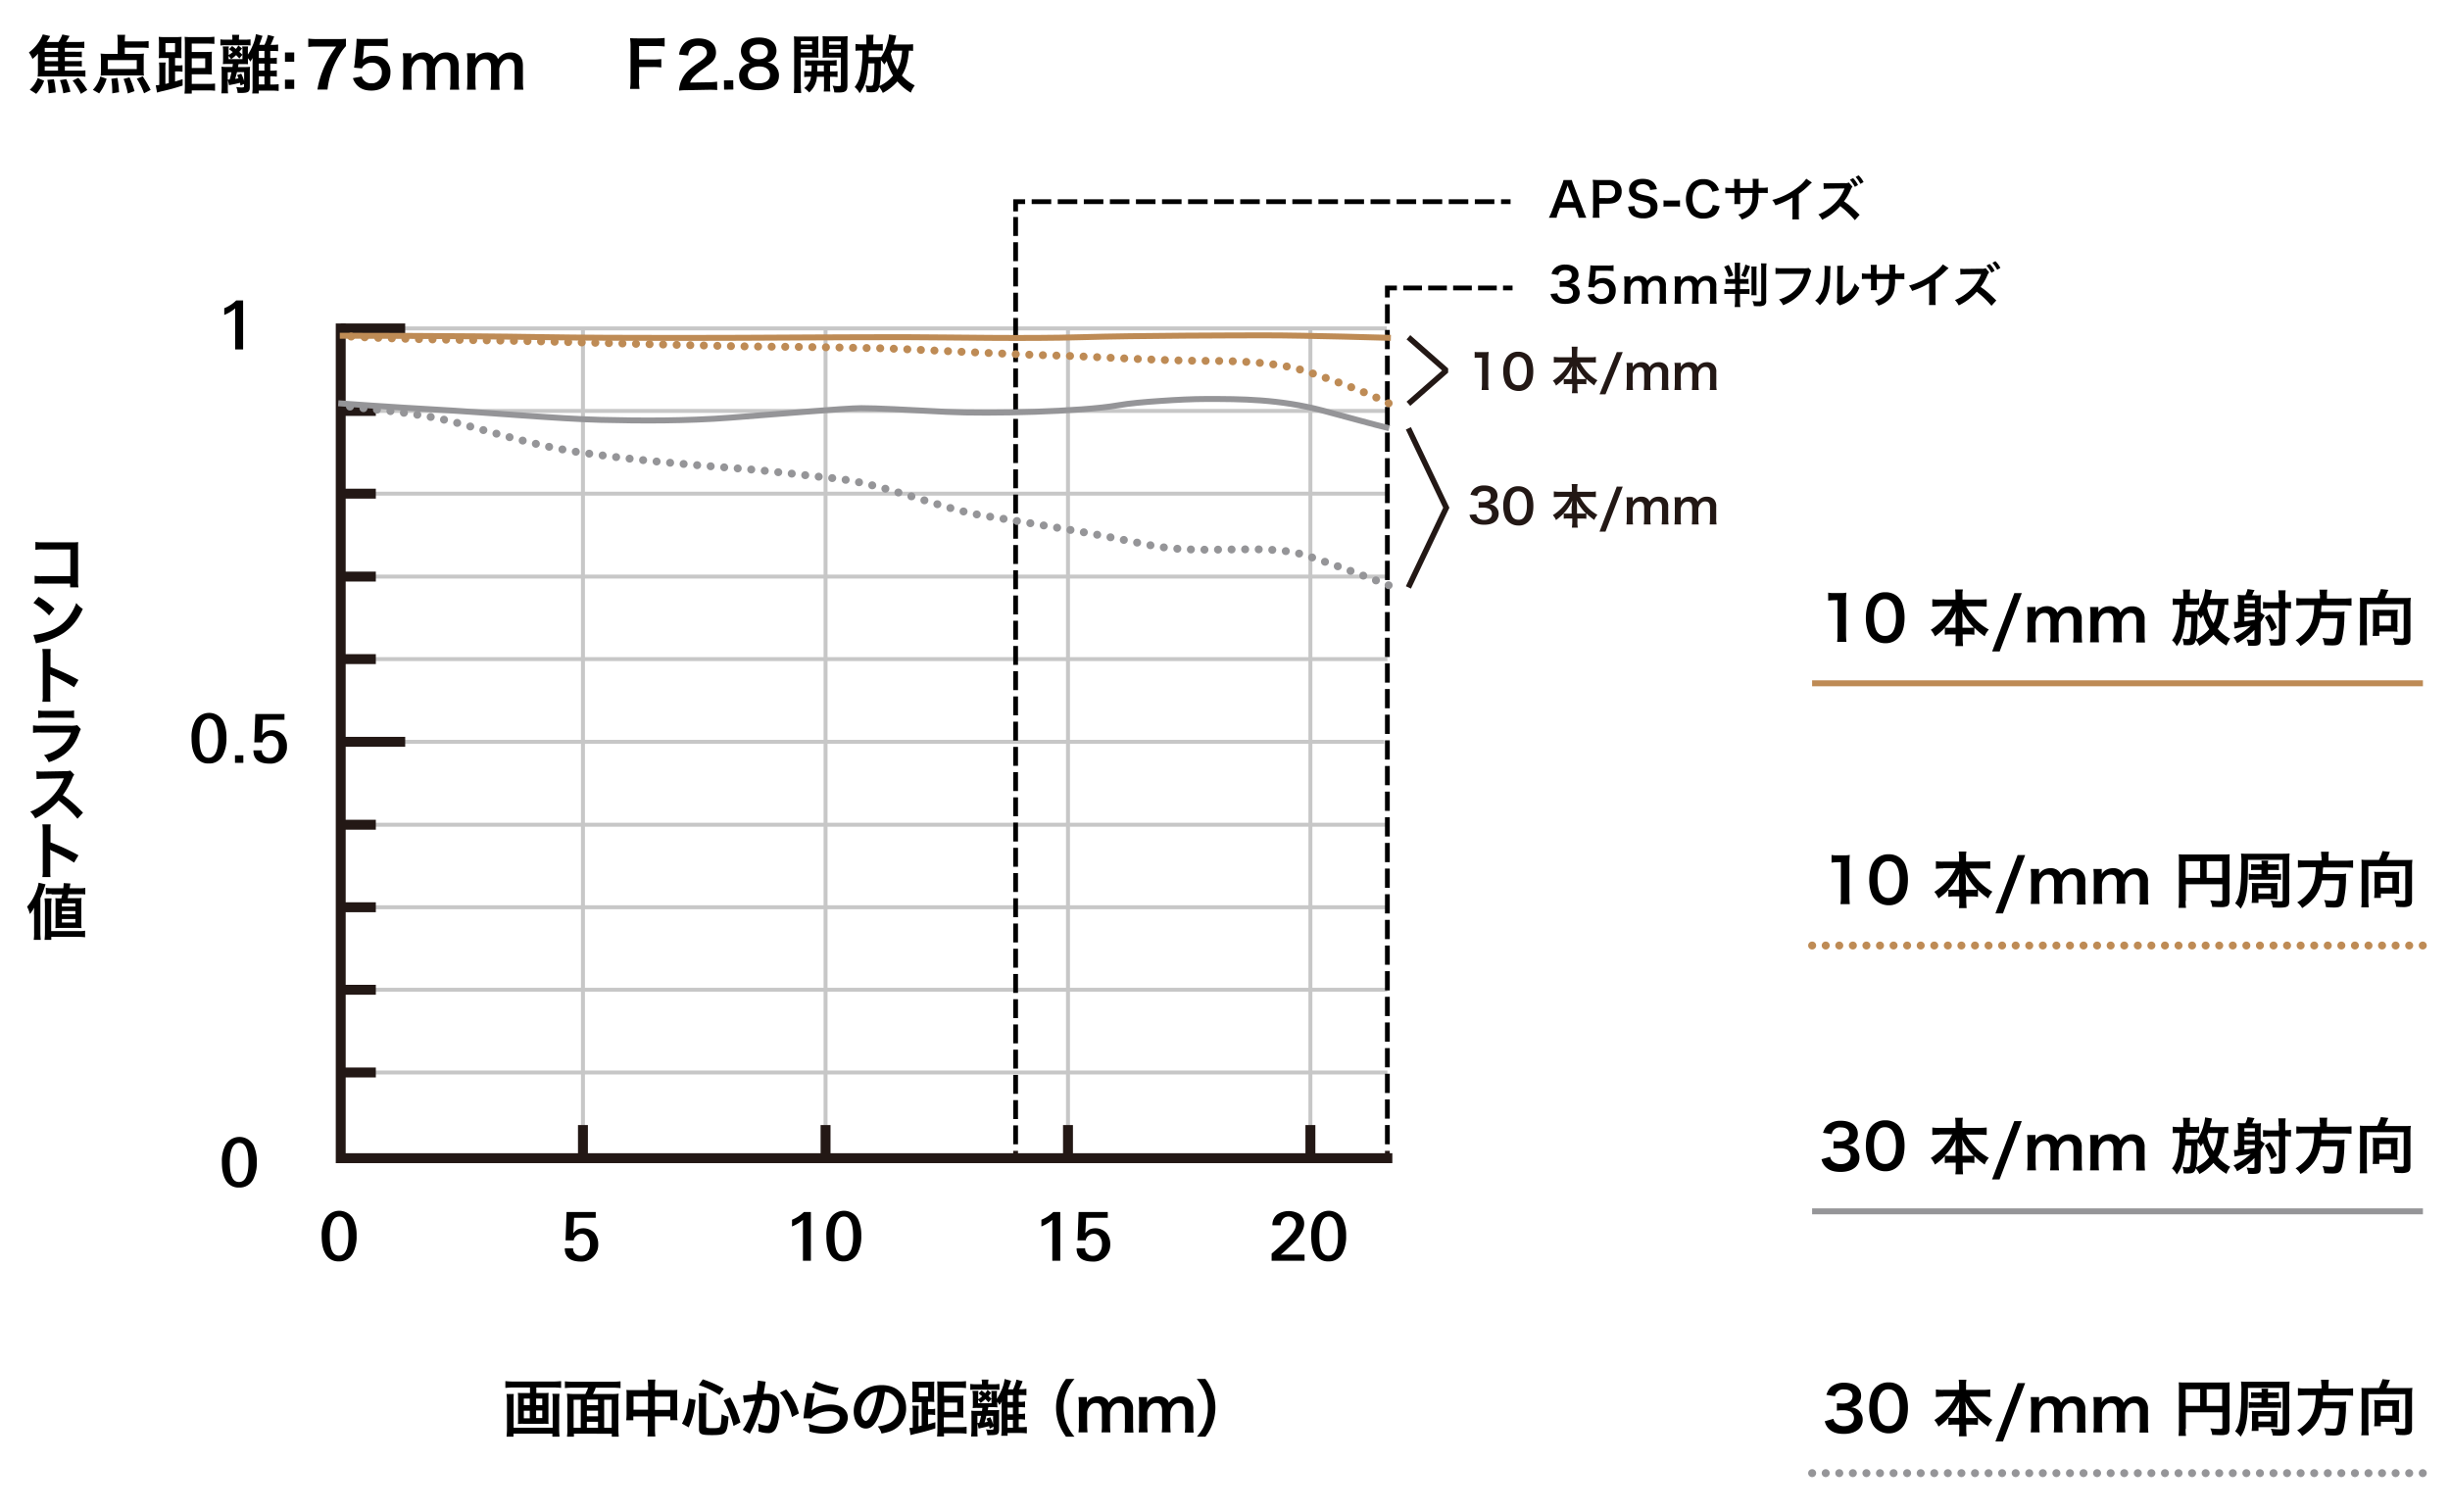 <svg xmlns="http://www.w3.org/2000/svg" viewBox="0 0 1235 762"><defs><style>.cls-1,.cls-10,.cls-11,.cls-12,.cls-13,.cls-15,.cls-16,.cls-2,.cls-3,.cls-4,.cls-5,.cls-6,.cls-7,.cls-8,.cls-9{fill:none;}.cls-1,.cls-2{stroke:#be8b55;}.cls-1,.cls-3{stroke-width:3px;}.cls-2,.cls-4{stroke-linecap:round;stroke-width:4px;stroke-dasharray:0.04 6.8;}.cls-10,.cls-11,.cls-12,.cls-13,.cls-16,.cls-2,.cls-4,.cls-5,.cls-6,.cls-7,.cls-8,.cls-9{stroke-miterlimit:10;}.cls-3,.cls-4{stroke:#959598;}.cls-5{stroke:#c7c7c7;stroke-width:2px;}.cls-15,.cls-16,.cls-6,.cls-7,.cls-8{stroke:#231815;}.cls-6,.cls-8{stroke-width:5px;}.cls-7{stroke-width:2.41px;}.cls-8{stroke-linecap:square;}.cls-10,.cls-11,.cls-12,.cls-13,.cls-9{stroke:#000;stroke-width:2.41px;}.cls-9{stroke-dasharray:9.7 3.23;}.cls-11{stroke-dasharray:9.43 3.14;}.cls-12{stroke-dasharray:9.54 3.18;}.cls-13{stroke-dasharray:9.85 3.29;}.cls-14{fill:#231815;}.cls-15{stroke-linejoin:bevel;}.cls-15,.cls-16{stroke-width:2.83px;}</style></defs><g id="basic_elements" data-name="basic elements"><line class="cls-1" x1="913.45" y1="344.47" x2="1221.35" y2="344.47"/><line class="cls-2" x1="913.45" y1="476.66" x2="1221.35" y2="476.66"/><path d="M926.05,323.67a24.32,24.32,0,0,0,.2-4v-17.1h-1.5c-1.1,0-2,.1-3.2.2v-4a14,14,0,0,0,3.1.2h2.9a14.93,14.93,0,0,0,3.2-.2,43.4,43.4,0,0,0-.2,5.1v15.7c0,1.6.1,2.8.2,4h-4.7v.1Z"/><path d="M943.75,321.67a8.8,8.8,0,0,1-2-3.1,20.69,20.69,0,0,1-1.2-7.1c0-3.3.7-6.7,1.9-8.6a8.86,8.86,0,0,1,7.9-4.3,9,9,0,0,1,6.5,2.5,8.8,8.8,0,0,1,2,3.1,21.26,21.26,0,0,1,1.2,7.2c0,3.8-.8,7.2-2.3,9.2a8.8,8.8,0,0,1-7.5,3.7A9.42,9.42,0,0,1,943.75,321.67Zm9.8-2.4c1.4-1.5,2.2-4.3,2.2-8s-.8-6.4-2.2-7.9a4.63,4.63,0,0,0-3.4-1.3,4.17,4.17,0,0,0-3.5,1.6c-1.4,1.6-2,4.2-2,7.5s.6,6,1.6,7.4a4.55,4.55,0,0,0,4,2,4.39,4.39,0,0,0,3.3-1.3Z"/><path d="M977.75,305.67c-1.4,0-2.4.1-3.7.2v-3.8a21.81,21.81,0,0,0,3.7.2h8v-2.2a23.42,23.42,0,0,0-.2-2.9h3.9a12.83,12.83,0,0,0-.2,2.9v2.2h8.4a37.05,37.05,0,0,0,3.8-.2v3.8c-1.4-.1-2.3-.2-3.8-.2h-6.6a30.08,30.08,0,0,0,4.7,6.5,25.73,25.73,0,0,0,6.8,5.2,10.69,10.69,0,0,0-2.1,3.4,34.54,34.54,0,0,1-5.2-4.3V320a26.74,26.74,0,0,0-3.1-.2h-2.8v2.1a37.05,37.05,0,0,0,.2,3.8h-3.9a23,23,0,0,0,.2-3.8v-2.1h-2.4a24.7,24.7,0,0,0-3.1.2v-3.5a27.71,27.71,0,0,1-5,4.3,11.65,11.65,0,0,0-2.1-3.3,28.78,28.78,0,0,0,10.8-11.9h-6.3v.07Zm8,6c0-1,.1-2.2.2-3.5a30.66,30.66,0,0,1-5.6,8.2,20.17,20.17,0,0,0,2.8.1h2.6v-4.8Zm6.5,4.8a18.76,18.76,0,0,0,2.7-.1,32.91,32.91,0,0,1-6-8.2,24.13,24.13,0,0,1,.3,3.4v4.9Z"/><path d="M1019.15,299,1008,328.4h-3.8l11.2-29.4Z"/><path d="M1021.85,323.67a25.47,25.47,0,0,0,.2-4V310a35.6,35.6,0,0,0-.2-4h4.2v2.7c.9-1.9,3.2-3.1,5.8-3.1a5.74,5.74,0,0,1,4,1.4,3.9,3.9,0,0,1,1.2,1.9c1.1-1.4,1.6-2,2.6-2.4a6.48,6.48,0,0,1,3.5-.8,6.11,6.11,0,0,1,4.7,1.8,6.49,6.49,0,0,1,1.5,4.7v7.7c0,1.7.1,2.8.2,4H1045a23.27,23.27,0,0,0,.2-4V313c0-2.7-1-4-3-4a3.68,3.68,0,0,0-2.5.9,5.81,5.81,0,0,0-2,3.8v6.1c0,1.7.1,2.8.2,4h-4.5a24.32,24.32,0,0,0,.2-4v-6.9q0-3.9-3-3.9a3.76,3.76,0,0,0-3.2,1.6,6.43,6.43,0,0,0-1.3,3.1v6.1c0,1.7.1,2.6.2,4h-4.5v-.1Z"/><path d="M1053.55,323.67a25.47,25.47,0,0,0,.2-4V310a35.6,35.6,0,0,0-.2-4h4.2v2.7c.9-1.9,3.2-3.1,5.8-3.1a5.74,5.74,0,0,1,4,1.4,3.83,3.83,0,0,1,1.2,1.9c1.1-1.4,1.6-2,2.6-2.4a6.48,6.48,0,0,1,3.5-.8,6.11,6.11,0,0,1,4.7,1.8,6.49,6.49,0,0,1,1.5,4.7v7.7c0,1.7.1,2.8.2,4h-4.5a23.27,23.27,0,0,0,.2-4V313c0-2.7-1-4-3-4a3.68,3.68,0,0,0-2.5.9,5.81,5.81,0,0,0-2,3.8v6.1c0,1.7.1,2.8.2,4h-4.5a24.32,24.32,0,0,0,.2-4v-6.9q0-3.9-3-3.9a3.76,3.76,0,0,0-3.2,1.6,6.34,6.34,0,0,0-1.3,3.1v6.1c0,1.7.1,2.6.2,4h-4.5v-.13Z"/><path d="M1123.55,305.07c-.7-.1-.9-.1-2.2-.2-.4,5.4-1.3,8.7-3.4,12.2a20.19,20.19,0,0,0,6.3,4.9,10.93,10.93,0,0,0-1.9,3.5,25.11,25.11,0,0,1-6.6-5.5,24.75,24.75,0,0,1-7.1,5.6,10.75,10.75,0,0,0-1.8-2.9c-.6,2.1-1.4,2.6-4,2.6a18.45,18.45,0,0,1-2.1-.1,12.8,12.8,0,0,0-.6-3.3,8.26,8.26,0,0,0,2.1.3c1.2,0,1.5-.2,1.7-1,.4-1.8.6-4.5.6-10h-3c-.6,7.6-1.7,11.3-4.3,14.6a8.44,8.44,0,0,0-2.4-3c1.9-2.4,2.7-4.7,3.3-9.1a66.39,66.39,0,0,0,.5-8.8h-.5a21.57,21.57,0,0,0-2.9.1v-3.3a24.44,24.44,0,0,0,3.2.2h2.1V300a11.93,11.93,0,0,0-.2-2.8h3.7a11.14,11.14,0,0,0-.2,2.7v1.9h1.8a12.28,12.28,0,0,0,2.9-.2v3.3a28,28,0,0,0-2.9-.1h-3.8c-.1,1.5-.1,2.6-.2,3.3h3.4a14,14,0,0,0,2.5-.1v.2a23.13,23.13,0,0,0,3.3-7.4,18.18,18.18,0,0,0,.7-3.8l3.5.6a8.1,8.1,0,0,0-.3,1.2c-.2.6-.6,2.3-.8,3.1h6a26,26,0,0,0,3.3-.2v3.4h.3Zm-9.9,12.1a27.54,27.54,0,0,1-3.1-7.1c-.4.6-.6.9-1.2,1.7a9.34,9.34,0,0,0-1.6-2.1c0,2.9-.1,4.9-.1,5.8a45.57,45.57,0,0,1-.6,6.8A19.26,19.26,0,0,0,1113.65,317.17Zm-.5-12.2c-.3.8-.4.9-.6,1.4a23.06,23.06,0,0,0,3.2,7.8c1.4-2.5,2-5.1,2.3-9.2Z"/><path d="M1136.65,317.37a37.56,37.56,0,0,1-9,6.9,9.47,9.47,0,0,0-1.8-2.9,30.48,30.48,0,0,0,8.7-5.9c-1.4.3-1.4.3-6.3,1-.3,0-.8.2-1.8.4l-.4-3.3h.7a10.85,10.85,0,0,0,1.4-.1v-10.4a14.31,14.31,0,0,0-.2-3.2,21.84,21.84,0,0,0,2.8.2h1.1a14.86,14.86,0,0,0,1.1-3.1l3.5.5a4.25,4.25,0,0,1-.5,1,3.86,3.86,0,0,0-.3.8,7.25,7.25,0,0,0-.4.9h2a8.41,8.41,0,0,0,2.5-.2,23.14,23.14,0,0,0-.2,3v5.8l2.1,1.5c-.2.3-.2.3-.5.8-.2.3-1.2,2-1.6,2.6v8.9c0,2.4-.7,3-3.9,3a21.41,21.41,0,0,1-2.4-.1,7.13,7.13,0,0,0-.8-3.1,20.15,20.15,0,0,0,3.2.2c.7,0,.8-.1.8-.6v-4.6Zm0-14.8h-5.3v1.7h5.3Zm-5.3,6h5.3v-1.9h-5.3Zm0,4.6c2-.2,2-.2,5.3-.7v-1.6h-5.3v2.3Zm17.3-11.8c0-1.5-.1-2.6-.2-3.8h3.7a37.05,37.05,0,0,0-.2,3.8v2.2a18.76,18.76,0,0,0,2.9-.2v3.4a21.63,21.63,0,0,0-2.9-.2v15.3c0,3-.9,3.6-4.7,3.6a26.2,26.2,0,0,1-2.8-.1,8.05,8.05,0,0,0-.8-3.3,22.74,22.74,0,0,0,3.3.3c1.5,0,1.8-.1,1.8-.7v-15h-4.7a28.1,28.1,0,0,0-3.3.2v-3.4a28.1,28.1,0,0,0,3.3.2h4.7v-2.3Zm-3.7,16.9a25.22,25.22,0,0,0-3.3-7l2.5-1.6a29.06,29.06,0,0,1,3.6,6.7Z"/><path d="M1169.35,299.87a20.54,20.54,0,0,0-.2-2.6h4a17.41,17.41,0,0,0-.2,2.6v1.9h8.5a36.38,36.38,0,0,0,3.9-.2v3.8a32.14,32.14,0,0,0-3.8-.2h-11.3a28.1,28.1,0,0,0-.2,3.3h8.6a12.71,12.71,0,0,0,3.2-.2v.3a10.82,10.82,0,0,0-.1,2.2,51.82,51.82,0,0,1-1.1,10.9c-.7,2.9-1.7,3.7-4.8,3.7a39.36,39.36,0,0,1-4.2-.2,10.71,10.71,0,0,0-.9-3.6,27.36,27.36,0,0,0,4.7.4c1.4,0,1.7-.3,2.1-2.5a40.78,40.78,0,0,0,.7-7.8h-8.6c-1.3,6.2-4.1,10.2-10,14a8.84,8.84,0,0,0-2.5-2.9,18.89,18.89,0,0,0,5.5-4.6c2.7-3.2,3.7-6.8,3.9-13.1h-5.1c-1.6,0-2.8.1-3.9.2v-3.8a22.12,22.12,0,0,0,3.9.2h8v-1.8Z"/><path d="M1198.35,301.47a23.36,23.36,0,0,0,1.8-4.5l3.8.4a13.36,13.36,0,0,0-.7,1.6c-.5,1.1-.7,1.7-1.1,2.5h10.1a27.34,27.34,0,0,0,3-.1,27.48,27.48,0,0,0-.2,3v17.5c0,1.5-.4,2.3-1.3,2.8a8.37,8.37,0,0,1-3.4.5,28.1,28.1,0,0,1-3.3-.2,10.16,10.16,0,0,0-.8-3.3,29.79,29.79,0,0,0,4,.3c1.2,0,1.4-.1,1.4-.9v-16.5h-18.6v17.3a25.75,25.75,0,0,0,.2,3.4h-3.8a15.47,15.47,0,0,0,.2-3.4v-17.5c0-1.1,0-1.9-.1-3.1a25.47,25.47,0,0,0,2.9.1h5.9v.1Zm10.1,14.5a9.13,9.13,0,0,0,.2,2.5c-.7,0-1.8-.1-2.6-.1h-6.7v2.2H1196a22.58,22.58,0,0,0,.2-2.6v-8.3a8.46,8.46,0,0,0-.2-2.3,14.73,14.73,0,0,0,2.2.1h8.2a16,16,0,0,0,2.3-.1,17.52,17.52,0,0,0-.2,2.4V316Zm-9.1-.6h5.9v-4.9h-5.9Z"/><path d="M927.75,455.77a24.32,24.32,0,0,0,.2-4v-17.1h-1.5c-1.1,0-2,.1-3.2.2V431a14,14,0,0,0,3.1.2h2.9a14.93,14.93,0,0,0,3.2-.2,43.4,43.4,0,0,0-.2,5.1v15.7c0,1.6.1,2.8.2,4h-4.7Z"/><path d="M945.45,453.77a8.8,8.8,0,0,1-2-3.1,20.69,20.69,0,0,1-1.2-7.1c0-3.3.7-6.7,1.9-8.6a8.86,8.86,0,0,1,7.9-4.3,9,9,0,0,1,6.5,2.5,8.8,8.8,0,0,1,2,3.1,21.26,21.26,0,0,1,1.2,7.2c0,3.8-.8,7.2-2.3,9.2a8.8,8.8,0,0,1-7.5,3.7A9.57,9.57,0,0,1,945.45,453.77Zm9.9-2.4c1.4-1.5,2.2-4.3,2.2-8s-.8-6.4-2.2-7.9a4.63,4.63,0,0,0-3.4-1.3,4.17,4.17,0,0,0-3.5,1.6c-1.4,1.6-2,4.2-2,7.5s.6,6,1.6,7.4a4.55,4.55,0,0,0,4,2,4.66,4.66,0,0,0,3.3-1.3Z"/><path d="M979.55,437.77c-1.4,0-2.4.1-3.7.2v-3.8a21.81,21.81,0,0,0,3.7.2h8v-2.2a23.42,23.42,0,0,0-.2-2.9h3.9a12.83,12.83,0,0,0-.2,2.9v2.2h8.4a37.05,37.05,0,0,0,3.8-.2V438c-1.4-.1-2.3-.2-3.8-.2h-6.6a30.08,30.08,0,0,0,4.7,6.5,25.73,25.73,0,0,0,6.8,5.2,10.69,10.69,0,0,0-2.1,3.4,34.54,34.54,0,0,1-5.2-4.3v3.5a26.74,26.74,0,0,0-3.1-.2h-2.8V454a37.05,37.05,0,0,0,.2,3.8h-3.9a23,23,0,0,0,.2-3.8v-2.1h-2.4a24.7,24.7,0,0,0-3.1.2v-3.5a27.71,27.71,0,0,1-5,4.3,11.65,11.65,0,0,0-2.1-3.3,28.78,28.78,0,0,0,10.8-11.9h-6.3v.07Zm7.9,6c0-1,.1-2.2.2-3.5a30.66,30.66,0,0,1-5.6,8.2,20.17,20.17,0,0,0,2.8.1h2.6v-4.8Zm6.5,4.8a18.76,18.76,0,0,0,2.7-.1,32.91,32.91,0,0,1-6-8.2,24.13,24.13,0,0,1,.3,3.4v4.9Z"/><path d="M1020.85,431.07l-11.2,29.4h-3.8l11.2-29.4Z"/><path d="M1023.65,455.77a25.47,25.47,0,0,0,.2-4v-9.7a35.6,35.6,0,0,0-.2-4h4.2v2.7c.9-1.9,3.2-3.1,5.8-3.1a5.74,5.74,0,0,1,4,1.4,3.83,3.83,0,0,1,1.2,1.9c1.1-1.4,1.6-2,2.6-2.4a6.48,6.48,0,0,1,3.5-.8,6.11,6.11,0,0,1,4.7,1.8,6.49,6.49,0,0,1,1.5,4.7V452c0,1.7.1,2.8.2,4h-4.5a23.27,23.27,0,0,0,.2-4v-7.2c0-2.7-1-4-3-4a3.68,3.68,0,0,0-2.5.9,5.81,5.81,0,0,0-2,3.8v6.1c0,1.7.1,2.8.2,4h-4.5a24.32,24.32,0,0,0,.2-4v-6.8q0-3.9-3-3.9a3.76,3.76,0,0,0-3.2,1.6,6.34,6.34,0,0,0-1.3,3.1v6.1c0,1.7.1,2.6.2,4h-4.5v.07Z"/><path d="M1055.25,455.77a25.47,25.47,0,0,0,.2-4v-9.7a35.6,35.6,0,0,0-.2-4h4.2v2.7c.9-1.9,3.2-3.1,5.8-3.1a5.74,5.74,0,0,1,4,1.4,3.83,3.83,0,0,1,1.2,1.9c1.1-1.4,1.6-2,2.6-2.4a6.48,6.48,0,0,1,3.5-.8,6.11,6.11,0,0,1,4.7,1.8,6.49,6.49,0,0,1,1.5,4.7V452c0,1.7.1,2.8.2,4h-4.5a23.27,23.27,0,0,0,.2-4v-7.2c0-2.7-1-4-3-4a3.68,3.68,0,0,0-2.5.9,5.81,5.81,0,0,0-2,3.8v6.1c0,1.7.1,2.8.2,4h-4.5a24.32,24.32,0,0,0,.2-4v-6.8q0-3.9-3-3.9a3.76,3.76,0,0,0-3.2,1.6,6.34,6.34,0,0,0-1.3,3.1v6.1c0,1.7.1,2.6.2,4h-4.5v.07Z"/><path d="M1101.75,454.07a15,15,0,0,0,.2,3.6h-3.8a35.13,35.13,0,0,0,.2-3.7v-20.3a27.34,27.34,0,0,0-.1-3,32.18,32.18,0,0,0,3.4.1h18.9a29.7,29.7,0,0,0,3.4-.1,29.7,29.7,0,0,0-.1,3.4V454c0,1.6-.4,2.5-1.3,2.9a8.2,8.2,0,0,1-3.3.4c-1.2,0-2.9-.1-4.1-.1a10.6,10.6,0,0,0-1-3.3c2,.2,3.6.3,4.7.3s1.4-.1,1.4-.8v-7.6h-18.4v8.3h-.1Zm7.3-19.9h-7.3v8.4h7.3Zm11.1,8.4v-8.4h-7.8v8.4Z"/><path d="M1150.85,430.37a28,28,0,0,0,3.3-.1,31.45,31.45,0,0,0-.2,3.5v20.6c0,2.6-.9,3.2-4.9,3.2-.7,0-2,0-3.4-.1a11.19,11.19,0,0,0-1-3.4q3,.3,4.5.3c1.3,0,1.5-.1,1.5-.7v-20.2h-17.5V437c0,8.1-.4,12.7-1.3,15.8a15.9,15.9,0,0,1-2.4,5.3,10.14,10.14,0,0,0-2.8-2.7,12,12,0,0,0,2.1-4.6c.7-2.9,1.1-7.7,1.1-15.1a34.79,34.79,0,0,0-.2-5.4,30.31,30.31,0,0,0,3.3.1h17.9Zm-10.7,8.2h-3a17.52,17.52,0,0,0-2.4.1v-3a17.52,17.52,0,0,0,2.4.1h2.9a10,10,0,0,0-.1-1.9h3.4a10,10,0,0,0-.1,1.9h3.1a17.52,17.52,0,0,0,2.4-.1v3a17.52,17.52,0,0,0-2.4-.1h-3.1v2.1h3.8a10.52,10.52,0,0,0,2.8-.2v3.1a21.84,21.84,0,0,0-2.8-.1h-10.7a23.82,23.82,0,0,0-2.8.1v-3.1a15.46,15.46,0,0,0,2.8.2h3.6v-2.1Zm7.8,12.7a12.31,12.31,0,0,0,.1,2.1,16,16,0,0,0-2.3-.1h-7.3v1.9H1135a16.11,16.11,0,0,0,.2-2.5v-5.5a12.31,12.31,0,0,0-.1-2.1,17.63,17.63,0,0,0,2.3.1h8.3a14.83,14.83,0,0,0,2.4-.1,13.51,13.51,0,0,0-.1,2.2v4h0Zm-9.6-.8h6.4v-2.7h-6.4Z"/><path d="M1170.15,432a20.54,20.54,0,0,0-.2-2.6h4a17.41,17.41,0,0,0-.2,2.6v1.9h8.5a36.38,36.38,0,0,0,3.9-.2v3.8a32.14,32.14,0,0,0-3.8-.2h-11.3a28.1,28.1,0,0,0-.2,3.3h8.6a12.71,12.71,0,0,0,3.2-.2v.3a10.82,10.82,0,0,0-.1,2.2,51.82,51.82,0,0,1-1.1,10.9c-.7,2.9-1.7,3.7-4.8,3.7a39.36,39.36,0,0,1-4.2-.2,10.71,10.71,0,0,0-.9-3.6,27.36,27.36,0,0,0,4.7.4c1.4,0,1.7-.3,2.1-2.5a40.78,40.78,0,0,0,.7-7.8h-8.6c-1.3,6.2-4.1,10.2-10,14a8.84,8.84,0,0,0-2.5-2.9,18.89,18.89,0,0,0,5.5-4.6c2.7-3.2,3.7-6.8,3.9-13.1h-5.1c-1.5,0-2.8.1-3.9.2v-3.8a22.12,22.12,0,0,0,3.9.2h8V432Z"/><path d="M1199.15,433.57a23.36,23.36,0,0,0,1.8-4.5l3.8.4a13.36,13.36,0,0,0-.7,1.6c-.5,1.1-.7,1.7-1.1,2.5h10.1a27.34,27.34,0,0,0,3-.1,27.48,27.48,0,0,0-.2,3V454c0,1.5-.4,2.3-1.3,2.8a8.37,8.37,0,0,1-3.4.5,28.1,28.1,0,0,1-3.3-.2,10.16,10.16,0,0,0-.8-3.3,29.79,29.79,0,0,0,4,.3c1.2,0,1.4-.1,1.4-.9V436.7h-18.6V454a25.75,25.75,0,0,0,.2,3.4h-3.8a15.47,15.47,0,0,0,.2-3.4V436.5c0-1.1,0-1.9-.1-3.1a25.47,25.47,0,0,0,2.9.1h5.9v.07Zm10.1,14.5a9.13,9.13,0,0,0,.2,2.5c-.7,0-1.8-.1-2.6-.1h-6.7v2.2h-3.4a22.58,22.58,0,0,0,.2-2.6v-8.3a8.46,8.46,0,0,0-.2-2.3,14.73,14.73,0,0,0,2.2.1h8.2a16,16,0,0,0,2.3-.1,17.52,17.52,0,0,0-.2,2.4v6.2Zm-9.2-.6h5.9v-4.9h-5.9Z"/><line class="cls-3" x1="913.45" y1="610.67" x2="1221.35" y2="610.67"/><line class="cls-4" x1="913.45" y1="742.65" x2="1221.35" y2="742.65"/><path d="M922.55,583.17a3.82,3.82,0,0,0,1.5,2.5,6,6,0,0,0,3.8,1.2c3.1,0,5-1.6,5-4a3.8,3.8,0,0,0-1.7-3.3,8.54,8.54,0,0,0-3.6-.7,15.87,15.87,0,0,0-3.3.2v-3.8a25.19,25.19,0,0,0,3,.2c3.1,0,4.9-1.4,4.9-3.8,0-2.1-1.5-3.3-4.1-3.3a4.09,4.09,0,0,0-4.7,3.4l-4.4-.7c.8-2.3,1.5-3.4,2.9-4.4A10.47,10.47,0,0,1,928,565c5.2,0,8.5,2.6,8.5,6.6a5.76,5.76,0,0,1-2.1,4.6,8,8,0,0,1-3,1.2,6.35,6.35,0,0,1,4.4,2.1,6,6,0,0,1,1.5,4.3,6.21,6.21,0,0,1-1.9,4.5c-1.7,1.6-4.3,2.5-7.6,2.5-3.6,0-6.1-.9-7.9-2.9a7.6,7.6,0,0,1-1.7-3.5Z"/><path d="M943.75,587.87a8.8,8.8,0,0,1-2-3.1,20.69,20.69,0,0,1-1.2-7.1c0-3.3.7-6.7,1.9-8.6a8.86,8.86,0,0,1,7.9-4.3,9,9,0,0,1,6.5,2.5,8.8,8.8,0,0,1,2,3.1,21.26,21.26,0,0,1,1.2,7.2c0,3.8-.8,7.2-2.3,9.2a8.8,8.8,0,0,1-7.5,3.7A9.42,9.42,0,0,1,943.75,587.87Zm9.8-2.4c1.4-1.5,2.2-4.3,2.2-8s-.8-6.4-2.2-7.9a4.63,4.63,0,0,0-3.4-1.3,4.17,4.17,0,0,0-3.5,1.6c-1.4,1.6-2,4.2-2,7.5s.6,6,1.6,7.4a4.55,4.55,0,0,0,4,2A4.39,4.39,0,0,0,953.55,585.47Z"/><path d="M977.75,572c-1.4,0-2.4.1-3.7.2v-3.8a21.81,21.81,0,0,0,3.7.2h8v-2.2a23.42,23.42,0,0,0-.2-2.9h3.9a12.83,12.83,0,0,0-.2,2.9v2.2h8.4a37.05,37.05,0,0,0,3.8-.2v3.8c-1.4-.1-2.3-.2-3.8-.2h-6.6a30.08,30.08,0,0,0,4.7,6.5,25.73,25.73,0,0,0,6.8,5.2,10.69,10.69,0,0,0-2.1,3.4,34.54,34.54,0,0,1-5.2-4.3v3.5a26.74,26.74,0,0,0-3.1-.2h-2.8v2.1a37.05,37.05,0,0,0,.2,3.8h-3.9a23,23,0,0,0,.2-3.8v-2.1h-2.4a24.7,24.7,0,0,0-3.1.2v-3.5a27.71,27.71,0,0,1-5,4.3,11.65,11.65,0,0,0-2.1-3.3,28.78,28.78,0,0,0,10.8-11.9h-6.3v.1Zm8,5.9c0-1,.1-2.2.2-3.5a30.66,30.66,0,0,1-5.6,8.2,20.17,20.17,0,0,0,2.8.1h2.6Zm6.5,4.8a18.76,18.76,0,0,0,2.7-.1,32.91,32.91,0,0,1-6-8.2,24.13,24.13,0,0,1,.3,3.4v4.9Z"/><path d="M1019.15,565.17l-11.2,29.4h-3.8l11.2-29.4Z"/><path d="M1021.85,589.87a25.47,25.47,0,0,0,.2-4v-9.7a35.6,35.6,0,0,0-.2-4h4.2v2.7c.9-1.9,3.2-3.1,5.8-3.1a5.74,5.74,0,0,1,4,1.4,3.9,3.9,0,0,1,1.2,1.9c1.1-1.4,1.6-2,2.6-2.4a6.48,6.48,0,0,1,3.5-.8,6.11,6.11,0,0,1,4.7,1.8,6.49,6.49,0,0,1,1.5,4.7v7.7c0,1.7.1,2.8.2,4H1045a23.27,23.27,0,0,0,.2-4v-6.9c0-2.7-1-4-3-4a3.68,3.68,0,0,0-2.5.9,5.81,5.81,0,0,0-2,3.8V586c0,1.7.1,2.8.2,4h-4.5a24.32,24.32,0,0,0,.2-4v-6.9q0-3.9-3-3.9a3.76,3.76,0,0,0-3.2,1.6,6.43,6.43,0,0,0-1.3,3.1V586c0,1.7.1,2.6.2,4h-4.5v-.1Z"/><path d="M1053.55,589.87a25.47,25.47,0,0,0,.2-4v-9.7a35.6,35.6,0,0,0-.2-4h4.2v2.7c.9-1.9,3.2-3.1,5.8-3.1a5.74,5.74,0,0,1,4,1.4,3.83,3.83,0,0,1,1.2,1.9c1.1-1.4,1.6-2,2.6-2.4a6.48,6.48,0,0,1,3.5-.8,6.11,6.11,0,0,1,4.7,1.8,6.49,6.49,0,0,1,1.5,4.7v7.7c0,1.7.1,2.8.2,4h-4.5a23.27,23.27,0,0,0,.2-4v-6.9c0-2.7-1-4-3-4a3.68,3.68,0,0,0-2.5.9,5.81,5.81,0,0,0-2,3.8V586c0,1.7.1,2.8.2,4h-4.5a24.32,24.32,0,0,0,.2-4v-6.9q0-3.9-3-3.9a3.76,3.76,0,0,0-3.2,1.6,6.34,6.34,0,0,0-1.3,3.1V586c0,1.7.1,2.6.2,4h-4.5v-.13Z"/><path d="M1123.55,571.37c-.7-.1-.9-.1-2.2-.2-.4,5.4-1.3,8.7-3.4,12.2a20.19,20.19,0,0,0,6.3,4.9,10.93,10.93,0,0,0-1.9,3.5,25.11,25.11,0,0,1-6.6-5.5,24.75,24.75,0,0,1-7.1,5.6,10.75,10.75,0,0,0-1.8-2.9c-.6,2.1-1.4,2.6-4,2.6a18.45,18.45,0,0,1-2.1-.1,12.8,12.8,0,0,0-.6-3.3,8.26,8.26,0,0,0,2.1.3c1.2,0,1.5-.2,1.7-1,.4-1.8.6-4.5.6-10h-3c-.6,7.6-1.7,11.3-4.3,14.6a8.44,8.44,0,0,0-2.4-3c1.9-2.4,2.7-4.7,3.3-9.1a66.39,66.39,0,0,0,.5-8.8h-.5a21.57,21.57,0,0,0-2.9.1V568a24.44,24.44,0,0,0,3.2.2h2.1v-1.9a11.93,11.93,0,0,0-.2-2.8h3.7a11.14,11.14,0,0,0-.2,2.7v1.9h1.8a12.28,12.28,0,0,0,2.9-.2v3.3a28,28,0,0,0-2.9-.1h-3.8c-.1,1.5-.1,2.6-.2,3.3h3.4a14,14,0,0,0,2.5-.1v.2a23.13,23.13,0,0,0,3.3-7.4,18.18,18.18,0,0,0,.7-3.8l3.5.6a8.1,8.1,0,0,0-.3,1.2c-.2.6-.6,2.3-.8,3.1h6a26,26,0,0,0,3.3-.2v3.4h.3Zm-9.9,12a27.54,27.54,0,0,1-3.1-7.1c-.4.6-.6.9-1.2,1.7a9.34,9.34,0,0,0-1.6-2.1c0,2.9-.1,4.9-.1,5.8a45.57,45.57,0,0,1-.6,6.8A18,18,0,0,0,1113.65,583.37Zm-.5-12.2c-.3.8-.4.9-.6,1.4a23.06,23.06,0,0,0,3.2,7.8c1.4-2.5,2-5.1,2.3-9.2Z"/><path d="M1136.65,583.57a37.56,37.56,0,0,1-9,6.9,9.47,9.47,0,0,0-1.8-2.9,30.48,30.48,0,0,0,8.7-5.9c-1.4.3-1.4.3-6.3,1-.3,0-.8.2-1.8.4l-.4-3.3h.7a9.32,9.32,0,0,0,1.4-.1v-10.4a14.31,14.31,0,0,0-.2-3.2,21.84,21.84,0,0,0,2.8.2h1.1a14.86,14.86,0,0,0,1.1-3.1l3.5.5a4.25,4.25,0,0,1-.5,1,3.86,3.86,0,0,0-.3.8,7.25,7.25,0,0,0-.4.9h2a8.41,8.41,0,0,0,2.5-.2,23.14,23.14,0,0,0-.2,3V575l2.1,1.5c-.2.3-.2.3-.5.8-.2.3-1.2,2-1.6,2.6v8.9c0,2.4-.7,3-3.9,3a21.41,21.41,0,0,1-2.4-.1,7.13,7.13,0,0,0-.8-3.1,20.15,20.15,0,0,0,3.2.2c.7,0,.8-.1.8-.6v-4.6h.2Zm0-14.8h-5.3v1.7h5.3Zm-5.3,6h5.3v-1.9h-5.3Zm0,4.7c2-.2,2-.2,5.3-.7v-1.6h-5.3Zm17.3-11.9c0-1.5-.1-2.6-.2-3.8h3.7a37.05,37.05,0,0,0-.2,3.8v2.2a18.76,18.76,0,0,0,2.9-.2V573a21.63,21.63,0,0,0-2.9-.2v15.3c0,3-.9,3.6-4.7,3.6a26.2,26.2,0,0,1-2.8-.1,8.05,8.05,0,0,0-.8-3.3,22.74,22.74,0,0,0,3.3.3c1.5,0,1.8-.1,1.8-.7v-15h-4.7a28.1,28.1,0,0,0-3.3.2v-3.4a28.1,28.1,0,0,0,3.3.2h4.7v-2.3h-.1Zm-3.7,16.9a25.22,25.22,0,0,0-3.3-7l2.5-1.6a29.06,29.06,0,0,1,3.6,6.7Z"/><path d="M1169.35,566.07a20.54,20.54,0,0,0-.2-2.6h4a17.41,17.41,0,0,0-.2,2.6V568h8.5a36.38,36.38,0,0,0,3.9-.2v3.8a32.14,32.14,0,0,0-3.8-.2h-11.3a28.1,28.1,0,0,0-.2,3.3h8.6a12.71,12.71,0,0,0,3.2-.2v.3a10.82,10.82,0,0,0-.1,2.2,51.82,51.82,0,0,1-1.1,10.9c-.7,2.9-1.7,3.7-4.8,3.7a39.36,39.36,0,0,1-4.2-.2,10.71,10.71,0,0,0-.9-3.6,27.36,27.36,0,0,0,4.7.4c1.4,0,1.7-.3,2.1-2.5a40.78,40.78,0,0,0,.7-7.8h-8.6c-1.3,6.2-4.1,10.2-10,14a8.84,8.84,0,0,0-2.5-2.9,18.89,18.89,0,0,0,5.5-4.6c2.7-3.2,3.7-6.8,3.9-13.1h-5.1c-1.6,0-2.8.1-3.9.2v-3.7a22.12,22.12,0,0,0,3.9.2h8v-1.9h-.1Z"/><path d="M1198.35,567.67a23.36,23.36,0,0,0,1.8-4.5l3.8.4a13.36,13.36,0,0,0-.7,1.6c-.5,1.1-.7,1.7-1.1,2.5h10.1a27.34,27.34,0,0,0,3-.1,27.48,27.48,0,0,0-.2,3v17.5c0,1.5-.4,2.3-1.3,2.8a8.37,8.37,0,0,1-3.4.5,28.1,28.1,0,0,1-3.3-.2,10.16,10.16,0,0,0-.8-3.3,29.79,29.79,0,0,0,4,.3c1.2,0,1.4-.1,1.4-.9v-16.5h-18.6v17.3a25.75,25.75,0,0,0,.2,3.4h-3.8a15.47,15.47,0,0,0,.2-3.4v-17.5c0-1.1,0-1.9-.1-3.1a25.47,25.47,0,0,0,2.9.1h5.9v.1Zm10.1,14.5a9.13,9.13,0,0,0,.2,2.5c-.7,0-1.8-.1-2.6-.1h-6.7v2.2H1196a22.58,22.58,0,0,0,.2-2.6v-8.3a8.46,8.46,0,0,0-.2-2.3,14.73,14.73,0,0,0,2.2.1h8.2a16,16,0,0,0,2.3-.1,17.52,17.52,0,0,0-.2,2.4v6.2Zm-9.1-.6h5.9v-4.8h-5.9Z"/><path d="M924.25,715.27a3.82,3.82,0,0,0,1.5,2.5,6,6,0,0,0,3.8,1.2c3.1,0,5-1.6,5-4a3.8,3.8,0,0,0-1.7-3.3,8.54,8.54,0,0,0-3.6-.7,15.87,15.87,0,0,0-3.3.2v-3.8a25.19,25.19,0,0,0,3,.2c3.1,0,4.9-1.4,4.9-3.8,0-2.1-1.5-3.3-4.1-3.3a4.09,4.09,0,0,0-4.7,3.4l-4.4-.7c.8-2.3,1.5-3.4,2.9-4.4a10.47,10.47,0,0,1,6.1-1.7c5.2,0,8.5,2.6,8.5,6.6a5.76,5.76,0,0,1-2.1,4.6,8,8,0,0,1-3,1.2,6.35,6.35,0,0,1,4.4,2.1,6,6,0,0,1,1.5,4.3,6.21,6.21,0,0,1-1.9,4.5c-1.7,1.6-4.3,2.5-7.6,2.5-3.6,0-6.1-.9-7.9-2.9a7.6,7.6,0,0,1-1.7-3.5Z"/><path d="M945.45,720a8.8,8.8,0,0,1-2-3.1,20.69,20.69,0,0,1-1.2-7.1c0-3.3.7-6.7,1.9-8.6a8.86,8.86,0,0,1,7.9-4.3,9,9,0,0,1,6.5,2.5,8.8,8.8,0,0,1,2,3.1,21.26,21.26,0,0,1,1.2,7.2c0,3.8-.8,7.2-2.3,9.2a8.8,8.8,0,0,1-7.5,3.7A9.57,9.57,0,0,1,945.45,720Zm9.9-2.4c1.4-1.5,2.2-4.3,2.2-8s-.8-6.4-2.2-7.9a4.63,4.63,0,0,0-3.4-1.3,4.17,4.17,0,0,0-3.5,1.6c-1.4,1.6-2,4.2-2,7.5s.6,6,1.6,7.4a4.55,4.55,0,0,0,4,2,4.32,4.32,0,0,0,3.3-1.33Z"/><path d="M979.55,704.07c-1.4,0-2.4.1-3.7.2v-3.8a21.81,21.81,0,0,0,3.7.2h8v-2.2a23.42,23.42,0,0,0-.2-2.9h3.9a12.83,12.83,0,0,0-.2,2.9v2.2h8.4a37.05,37.05,0,0,0,3.8-.2v3.8c-1.4-.1-2.3-.2-3.8-.2h-6.6a30.08,30.08,0,0,0,4.7,6.5,25.73,25.73,0,0,0,6.8,5.2,10.69,10.69,0,0,0-2.1,3.4,34.54,34.54,0,0,1-5.2-4.3v3.5a26.74,26.74,0,0,0-3.1-.2h-2.8v2.1a37.05,37.05,0,0,0,.2,3.8h-3.9a23,23,0,0,0,.2-3.8v-2.1h-2.4a24.7,24.7,0,0,0-3.1.2v-3.5a27.71,27.71,0,0,1-5,4.3,11.65,11.65,0,0,0-2.1-3.3,28.78,28.78,0,0,0,10.8-11.9h-6.3v.1Zm7.9,5.9c0-1,.1-2.2.2-3.5a30.66,30.66,0,0,1-5.6,8.2,20.17,20.17,0,0,0,2.8.1h2.6V710Zm6.5,4.9a18.76,18.76,0,0,0,2.7-.1,32.91,32.91,0,0,1-6-8.2,24.13,24.13,0,0,1,.3,3.4v4.9Z"/><path d="M1020.85,697.27l-11.2,29.4h-3.8l11.2-29.4Z"/><path d="M1023.65,722a25.47,25.47,0,0,0,.2-4v-9.7a35.6,35.6,0,0,0-.2-4h4.2V707c.9-1.9,3.2-3.1,5.8-3.1a5.74,5.74,0,0,1,4,1.4,3.83,3.83,0,0,1,1.2,1.9c1.1-1.4,1.6-2,2.6-2.4a6.48,6.48,0,0,1,3.5-.8,6.11,6.11,0,0,1,4.7,1.8,6.49,6.49,0,0,1,1.5,4.7v7.7c0,1.7.1,2.8.2,4h-4.5a23.27,23.27,0,0,0,.2-4v-6.9c0-2.7-1-4-3-4a3.68,3.68,0,0,0-2.5.9,5.81,5.81,0,0,0-2,3.8v6.1c0,1.7.1,2.8.2,4h-4.5a24.32,24.32,0,0,0,.2-4v-6.9q0-3.9-3-3.9a3.76,3.76,0,0,0-3.2,1.6,6.34,6.34,0,0,0-1.3,3.1v6.1c0,1.7.1,2.6.2,4h-4.5V722Z"/><path d="M1055.25,722a25.47,25.47,0,0,0,.2-4v-9.7a35.6,35.6,0,0,0-.2-4h4.2V707c.9-1.9,3.2-3.1,5.8-3.1a5.74,5.74,0,0,1,4,1.4,3.83,3.83,0,0,1,1.2,1.9c1.1-1.4,1.6-2,2.6-2.4a6.48,6.48,0,0,1,3.5-.8,6.11,6.11,0,0,1,4.7,1.8,6.49,6.49,0,0,1,1.5,4.7v7.7c0,1.7.1,2.8.2,4h-4.5a23.27,23.27,0,0,0,.2-4v-6.9c0-2.7-1-4-3-4a3.68,3.68,0,0,0-2.5.9,5.81,5.81,0,0,0-2,3.8v6.1c0,1.7.1,2.8.2,4h-4.5a24.32,24.32,0,0,0,.2-4v-6.9q0-3.9-3-3.9a3.76,3.76,0,0,0-3.2,1.6,6.34,6.34,0,0,0-1.3,3.1v6.1c0,1.7.1,2.6.2,4h-4.5V722Z"/><path d="M1101.75,720.27a15,15,0,0,0,.2,3.6h-3.8a35.13,35.13,0,0,0,.2-3.7v-20.3a27.34,27.34,0,0,0-.1-3,32.18,32.18,0,0,0,3.4.1h18.9a29.7,29.7,0,0,0,3.4-.1,29.7,29.7,0,0,0-.1,3.4v19.9c0,1.6-.4,2.5-1.3,2.9a8.2,8.2,0,0,1-3.3.4c-1.2,0-2.9-.1-4.1-.1a10.6,10.6,0,0,0-1-3.3c2,.2,3.6.3,4.7.3s1.4-.1,1.4-.8V712h-18.4v8.3h-.1Zm7.3-19.9h-7.3v8.4h7.3Zm11.1,8.4v-8.4h-7.8v8.4Z"/><path d="M1150.85,696.57a28,28,0,0,0,3.3-.1,31.45,31.45,0,0,0-.2,3.5v20.6c0,2.6-.9,3.2-4.9,3.2-.7,0-2,0-3.4-.1a11.19,11.19,0,0,0-1-3.4q3,.3,4.5.3c1.3,0,1.5-.1,1.5-.7v-20.2h-17.5v3.5c0,8.1-.4,12.7-1.3,15.8a15.9,15.9,0,0,1-2.4,5.3,10.14,10.14,0,0,0-2.8-2.7,12,12,0,0,0,2.1-4.6c.7-2.9,1.1-7.7,1.1-15.1a34.79,34.79,0,0,0-.2-5.4,30.31,30.31,0,0,0,3.3.1Zm-10.7,8.2h-3a17.52,17.52,0,0,0-2.4.1v-3a17.52,17.52,0,0,0,2.4.1h2.9a10,10,0,0,0-.1-1.9h3.4a10,10,0,0,0-.1,1.9h3.1a17.52,17.52,0,0,0,2.4-.1v3a17.52,17.52,0,0,0-2.4-.1h-3.1v2.1h3.8a10.52,10.52,0,0,0,2.8-.2v3.1a21.84,21.84,0,0,0-2.8-.1h-10.7a23.82,23.82,0,0,0-2.8.1v-3a15.46,15.46,0,0,0,2.8.2h3.6v-2.2Zm7.8,12.7a12.31,12.31,0,0,0,.1,2.1,16,16,0,0,0-2.3-.1h-7.3v1.9H1135a16.11,16.11,0,0,0,.2-2.5v-5.5a12.31,12.31,0,0,0-.1-2.1,17.63,17.63,0,0,0,2.3.1h8.3a14.83,14.83,0,0,0,2.4-.1,13.51,13.51,0,0,0-.1,2.2v4h0Zm-9.6-.8h6.4v-2.6h-6.4Z"/><path d="M1170.15,698.17a20.54,20.54,0,0,0-.2-2.6h4a17.41,17.41,0,0,0-.2,2.6v1.9h8.5a36.38,36.38,0,0,0,3.9-.2v3.8a32.14,32.14,0,0,0-3.8-.2h-11.3a28.1,28.1,0,0,0-.2,3.3h8.6a12.71,12.71,0,0,0,3.2-.2v.3a10.82,10.82,0,0,0-.1,2.2,51.82,51.82,0,0,1-1.1,10.9c-.7,2.9-1.7,3.7-4.8,3.7a39.36,39.36,0,0,1-4.2-.2,10.71,10.71,0,0,0-.9-3.6,27.36,27.36,0,0,0,4.7.4c1.4,0,1.7-.3,2.1-2.5a40.78,40.78,0,0,0,.7-7.8h-8.6c-1.3,6.2-4.1,10.2-10,14a8.84,8.84,0,0,0-2.5-2.9,18.89,18.89,0,0,0,5.5-4.6c2.7-3.2,3.7-6.8,3.9-13.1h-5.1c-1.6,0-2.8.1-3.9.2v-3.8a22.12,22.12,0,0,0,3.9.2h8v-1.8Z"/><path d="M1199.15,699.77a23.36,23.36,0,0,0,1.8-4.5l3.8.4a13.36,13.36,0,0,0-.7,1.6c-.5,1.1-.7,1.7-1.1,2.5h10.1a27.34,27.34,0,0,0,3-.1,27.48,27.48,0,0,0-.2,3v17.5c0,1.5-.4,2.3-1.3,2.8a8.37,8.37,0,0,1-3.4.5,28.1,28.1,0,0,1-3.3-.2,10.16,10.16,0,0,0-.8-3.3,29.79,29.79,0,0,0,4,.3c1.2,0,1.4-.1,1.4-.9v-16.5h-18.6v17.3a25.75,25.75,0,0,0,.2,3.4h-3.8a15.47,15.47,0,0,0,.2-3.4v-17.4c0-1.1,0-1.9-.1-3.1a25.47,25.47,0,0,0,2.9.1Zm10.1,14.6a9.13,9.13,0,0,0,.2,2.5c-.7,0-1.8-.1-2.6-.1h-6.7V719h-3.4a22.58,22.58,0,0,0,.2-2.6v-8.3a8.46,8.46,0,0,0-.2-2.3,14.73,14.73,0,0,0,2.2.1h8.2a16,16,0,0,0,2.3-.1,17.52,17.52,0,0,0-.2,2.4v6.17Zm-9.2-.7h5.9v-4.9h-5.9Z"/><path d="M258.55,699.47c-1.4,0-2.5.1-3.8.2v-3.4c1.1.1,2.3.2,3.8.2h20.5c1.4,0,2.6-.1,3.8-.2v3.4c-1.1-.1-2.5-.2-3.8-.2h-8.7v2.8h3.7a17.43,17.43,0,0,0,2.5-.1,16,16,0,0,0-.1,2.3v11.1a14.71,14.71,0,0,0,.1,2.3,18.76,18.76,0,0,0-2.7-.1h-10a20.17,20.17,0,0,0-2.8.1,14.71,14.71,0,0,0,.1-2.3v-11.1a16,16,0,0,0-.1-2.3,17.43,17.43,0,0,0,2.5.1h3.6v-2.8Zm23.5,3.2c-.1,1.1-.2,2.4-.2,3.5v13.9c0,1.6.1,2.9.2,4.2h-3.6v-1.5h-19.6v1.5h-3.5c.1-1.3.2-2.5.2-4.1v-14c0-1.2-.1-2.3-.2-3.4H259a20.17,20.17,0,0,0-.1,2.8v14.2h19.7v-14.4a10.66,10.66,0,0,0-.2-2.7h3.65Zm-18,2.4v3.3h3v-3.3Zm0,6.1V715h3v-3.8h-3Zm6.2-2.8h3.1v-3.3h-3.1Zm0,6.5h3.1v-3.8h-3.1Z"/><path d="M295.05,702.77a24.61,24.61,0,0,0,1.4-3.2h-7.9a37.05,37.05,0,0,0-3.8.2v-3.4c1.1.1,2.3.2,3.8.2H309c1.4,0,2.7-.1,3.8-.2v3.4c-1.1-.1-2.3-.2-3.8-.2h-8.7a17.84,17.84,0,0,1-1.4,3.2h9.3a19.88,19.88,0,0,0,3.7-.2,23.22,23.22,0,0,0-.2,4v13.5c0,1.7.1,3.1.2,4.2h-3.5v-1.5H289.3v1.5h-3.5a25.64,25.64,0,0,0,.2-4.2v-13.5c0-1.5-.1-2.7-.2-4a35.13,35.13,0,0,0,3.7.2h5.55Zm-2.3,2.9h-3.6v14.1h3.6Zm3.1,2.7h5.6v-2.8h-5.6Zm5.6,2.8h-5.6V714h5.6v-2.83Zm0,8.6v-3h-5.6v3Zm3.1,0h3.8v-14.1h-3.8Z"/><path d="M326.65,698.87a16.11,16.11,0,0,0-.2-3.4h3.9a28,28,0,0,0-.2,3.3v2h8.5a20.17,20.17,0,0,0,2.8-.1,22.16,22.16,0,0,0-.1,2.7v9.5a14,14,0,0,0,.2,3.1h-3.7v-1.9h-7.7v6.3a32.14,32.14,0,0,0,.2,3.8h-4a21,21,0,0,0,.2-3.8v-6.3h-7.3V716h-3.6a26.74,26.74,0,0,0,.2-3.1v-9.5a22.16,22.16,0,0,0-.1-2.7,23.82,23.82,0,0,0,2.8.1h8.2v-1.9h-.1Zm-7.3,5.1v6.7h7.3V704h-7.3Zm18.5,6.8v-6.7h-7.7v6.7Z"/><path d="M343.75,717.67c2.1-4,2.8-6.4,3.5-12.6l3.4.7c-1,7.5-1.6,9.5-3.5,13.8Zm12.2,1.4c0,.8.6.9,3.4.9,2.5,0,3.4-.2,3.7-.9.4-.9.6-2.9.7-6.1a12.1,12.1,0,0,0,3.5,1.2c-.3,4.2-.6,6-1.3,7.3-.9,1.6-2.2,2-7.2,2-5.5,0-6.4-.5-6.4-3.3v-14.6c0-1.2-.1-1.9-.2-3.2h4a15.3,15.3,0,0,0-.2,3.1Zm6.8-15.8a43.09,43.09,0,0,0-10.5-5l2-2.9a54.85,54.85,0,0,1,10.6,4.7Zm7,15.6a48.91,48.91,0,0,0-5-12.9l3.3-1.5a54.8,54.8,0,0,1,5.2,12.6Z"/><path d="M386,696.57a3.12,3.12,0,0,0-.2,1c-.1.4-.1.6-.2,1.1-.1.7-.1.7-.5,3a8.18,8.18,0,0,1-.2,1.1,13.44,13.44,0,0,1,1.9-.1,6.41,6.41,0,0,1,4.6,1.6c1.1,1.2,1.5,2.7,1.5,5.5,0,5.3-.9,9.6-2.4,11.3a4,4,0,0,1-3.4,1.4,14.08,14.08,0,0,1-4.8-.9c0-.6.1-1.1.1-1.4a14.29,14.29,0,0,0-.3-2.6,13.77,13.77,0,0,0,4.5,1.2c.9,0,1.4-.6,1.9-2.1a27,27,0,0,0,.8-7.1c0-2.9-.7-3.7-3.2-3.7a12.07,12.07,0,0,0-1.8.1,52.13,52.13,0,0,1-1.9,6.7,65.85,65.85,0,0,1-3.7,8.7,6.07,6.07,0,0,0-.5.9,3.07,3.07,0,0,0-.2.5l-3.6-2a32.75,32.75,0,0,0,3.2-5.8,48.84,48.84,0,0,0,3-8.8c-1.6.2-4.5.7-5.6,1l-.4-3.7c1.1,0,4.9-.4,6.6-.6a39.19,39.19,0,0,0,.8-6.3V696Zm10.3,3.9a29.43,29.43,0,0,1,6.4,12.1l-3.5,1.8a26.36,26.36,0,0,0-2.5-7,19,19,0,0,0-3.6-5.3Z"/><path d="M410.75,702.37a59.41,59.41,0,0,0-1.4,7.6c-.1.4-.1.4-.2.9l.1.1c1.8-1.7,5.6-2.9,9.4-2.9,5.3,0,8.7,2.6,8.7,6.6a7.46,7.46,0,0,1-3.2,6c-2,1.5-4.6,2.1-8.2,2.1a27.41,27.41,0,0,1-7.9-1.1,12,12,0,0,0-.5-4,23.82,23.82,0,0,0,8.3,1.6c4.4,0,7.4-1.8,7.4-4.5,0-2.1-2-3.3-5.2-3.3a13.44,13.44,0,0,0-7.7,2.3,7.86,7.86,0,0,0-1.4,1.3L405,715a17.23,17.23,0,0,0,.2-1.9c.2-1.9.7-5.4,1.3-9a10.9,10.9,0,0,0,.2-1.8Zm.4-6.1c2.1,1.2,8.1,2.9,11.6,3.4l-1.3,3.6a52,52,0,0,1-12.1-3.9Z"/><path d="M442.75,714.37c-1.8,4-3.8,5.8-6.3,5.8-3.5,0-6.1-3.6-6.1-8.6a13.23,13.23,0,0,1,3.4-9c2.6-2.9,6.3-4.3,10.7-4.3,7.4,0,12.3,4.5,12.3,11.5a12.05,12.05,0,0,1-7.5,11.6,23,23,0,0,1-4.9,1.3,9.68,9.68,0,0,0-1.9-3.6,18.12,18.12,0,0,0,6.2-1.7,8.69,8.69,0,0,0,4.3-7.8,7.62,7.62,0,0,0-3.8-6.9,6.2,6.2,0,0,0-3.1-.9A47,47,0,0,1,442.75,714.37Zm-4.5-11.1a10.51,10.51,0,0,0-4.2,8.4c0,2.5,1.1,4.6,2.4,4.6,1,0,2.1-1.3,3.2-4a41.31,41.31,0,0,0,2.6-10.5A6.74,6.74,0,0,0,438.25,703.27Z"/><path d="M464.75,706.87h-2.2a22.16,22.16,0,0,0-2.7.1,26.26,26.26,0,0,0,.1-3.2v-4a30.31,30.31,0,0,0-.1-3.3,27.34,27.34,0,0,0,3,.1H468a27.34,27.34,0,0,0,3-.1,24.7,24.7,0,0,0-.1,3.1v4.2a17.71,17.71,0,0,0,.1,3c-.6,0-1.4-.1-2.5-.1h-.7v3.7h1.1a8.41,8.41,0,0,0,2.5-.2v3.2a19,19,0,0,0-2.5-.2h-1.1v4.9c1.3-.4,1.9-.6,3.7-1.1v3.1a107,107,0,0,1-10.7,2.9c-.6.2-1.1.3-1.8.5l-.6-3.6a8.87,8.87,0,0,0,1.7-.2v-8.2a12.49,12.49,0,0,0-.2-2.8h3.3a17.41,17.41,0,0,0-.2,2.6v7.8a12.47,12.47,0,0,0,1.6-.4v-11.8Zm-1.6-2.9h4.7v-4.4h-4.7V704Zm12.8,15.5h7.9a29.69,29.69,0,0,0,3.4-.2v3.5a29.69,29.69,0,0,0-3.4-.2h-8v1.6h-3.5a37.05,37.05,0,0,0,.2-3.8v-20.8c0-1.1-.1-2.5-.1-3.2a28.43,28.43,0,0,0,3.2.1h7.9a27.58,27.58,0,0,0,3.4-.2v3.5c-1.1-.12-2.2-.19-3.3-.2h-7.8v4.1h6.9a23.36,23.36,0,0,0,2.9-.1,25.47,25.47,0,0,0-.1,2.9v5.2a21.49,21.49,0,0,0,.1,3,25.47,25.47,0,0,0-2.9-.1h-7v4.9h.2Zm6.6-7.7v-4.7H476v4.7h6.55Z"/><path d="M495,697.47a9.62,9.62,0,0,0-.2-2h3.5a10.36,10.36,0,0,0-.2,2v.4H501a23.81,23.81,0,0,0,2.8-.2v3a22.16,22.16,0,0,0-2.7-.1h-9.4a18.78,18.78,0,0,0-2.6.1v-3a17.5,17.5,0,0,0,2.8.2H495v-.4Zm3.9,22.8c-.1-.6-.2-.8-.3-1.3-1.2.3-2.9.7-4.4,1-.4.1-.6.1-.9.2l-.6-2.6v3.3a26,26,0,0,0,.1,3.3h-3.3a28.1,28.1,0,0,0,.2-3.3v-6.6c0-1.2,0-2-.1-3.1a20.48,20.48,0,0,0,2.6.1H495l.2-1.5h-2.5a17.52,17.52,0,0,0-2.4.1,13.58,13.58,0,0,0,.1-2.3v-4.2a18,18,0,0,0-.2-2.2h3a9.88,9.88,0,0,0-.1,1.8v2.4a7.94,7.94,0,0,0,2-1.5c-.7-.5-.9-.7-1.8-1.4l1.5-1.5c.9.7,1.1.8,1.8,1.4a8.42,8.42,0,0,0,1.2-1.7l1.8,1.5c-.6.8-.8,1-1.3,1.6.5.5.8.7,1.5,1.4l-1.5,1.8c-.8-.8-1-1.1-1.6-1.6a20,20,0,0,1-2.4,1.9,6.65,6.65,0,0,0-1.3-1.5v1.6h6.8V703a9.88,9.88,0,0,0-.1-1.8h2.9a9.88,9.88,0,0,0-.1,1.8v2.2a25.67,25.67,0,0,0,2.2-4.1,18.68,18.68,0,0,0,1.7-5.9l3.3.9c-.2.5-.2.6-.4,1.1-.2.8-.6,1.7-1.1,3.2h2.5a23.13,23.13,0,0,0,1.7-4.9l3.1.8c-.2.5-.2.5-.7,1.7a15.16,15.16,0,0,1-1.1,2.3h.5a13.19,13.19,0,0,0,3.2-.2v3.3a26.26,26.26,0,0,0-3.2-.1h-.7v3.4h.6a9.08,9.08,0,0,0,2.6-.2v3a18.78,18.78,0,0,0-2.6-.1h-.6v3.4h.6a9.46,9.46,0,0,0,2.6-.2v3.1a17.41,17.41,0,0,0-2.6-.2h-.6v4h1.1a23.14,23.14,0,0,0,3-.2v3.3a28.1,28.1,0,0,0-3.3-.2h-6.4v1.4h-3.2a22.74,22.74,0,0,0,.2-3.4V708.5a12.13,12.13,0,0,1,.1-2,13.41,13.41,0,0,1-1.2,1.8,6.08,6.08,0,0,0-1.1-1.6v.9a11,11,0,0,0,.1,1.9,18,18,0,0,0-2.2-.1h-2.4c-.1.6-.1.6-.3,1.5H501a18.76,18.76,0,0,0,2.7-.1,19,19,0,0,0-.1,2.5v7.2c0,2.6-.7,3-4.6,3h-1.3a7.67,7.67,0,0,0-.7-2.9c.9.1,1.8.2,2.3.2,1.4,0,1.5-.1,1.5-.8v-.8Zm-5.9-2.9h.6a27.86,27.86,0,0,0,.9-3.6h-1.8v3.6Zm4.2-3.6a23.68,23.68,0,0,1-.9,3.3l1.6-.3a15.19,15.19,0,0,0-.7-1.6l2-.7a22.17,22.17,0,0,1,1.4,3.6v-4.3Zm13.4-10.4h-2.7v3.4h2.7Zm-2.7,6.2V713h2.7v-3.4h-2.7Zm0,10.2h2.7v-4h-2.7Z"/><path d="M537.35,724.27a27,27,0,0,1-3.4-6.1,23.43,23.43,0,0,1-1.6-8.6,21.89,21.89,0,0,1,1.6-8.3,23.41,23.41,0,0,1,3.4-6.1h4.3a20.69,20.69,0,0,0-3.9,6.2,20.06,20.06,0,0,0-1.6,8.2,21.55,21.55,0,0,0,1.6,8.5,26.12,26.12,0,0,0,3.9,6.2Z"/><path d="M543.65,722a25.47,25.47,0,0,0,.2-4v-9.7a35.6,35.6,0,0,0-.2-4h4.2V707c.9-1.9,3.2-3.1,5.8-3.1a5.74,5.74,0,0,1,4,1.4,3.83,3.83,0,0,1,1.2,1.9c1.1-1.4,1.6-2,2.6-2.4a6.48,6.48,0,0,1,3.5-.8,6.11,6.11,0,0,1,4.7,1.8,6.49,6.49,0,0,1,1.5,4.7v7.7c0,1.7.1,2.8.2,4h-4.5a23.27,23.27,0,0,0,.2-4v-6.9c0-2.7-1-4-3-4a3.68,3.68,0,0,0-2.5.9,5.81,5.81,0,0,0-2,3.8v6.1c0,1.7.1,2.8.2,4h-4.5a24.32,24.32,0,0,0,.2-4v-6.9q0-3.9-3-3.9a3.76,3.76,0,0,0-3.2,1.6A6.27,6.27,0,0,0,548,712v6.1c0,1.7.1,2.6.2,4h-4.5V722Z"/><path d="M574,722a25.47,25.47,0,0,0,.2-4v-9.7a35.6,35.6,0,0,0-.2-4h4.2V707c.9-1.9,3.2-3.1,5.8-3.1a5.74,5.74,0,0,1,4,1.4,3.83,3.83,0,0,1,1.2,1.9c1.1-1.4,1.6-2,2.6-2.4a6.48,6.48,0,0,1,3.5-.8,6.11,6.11,0,0,1,4.7,1.8,6.49,6.49,0,0,1,1.5,4.7v7.7c0,1.7.1,2.8.2,4h-4.5a23.27,23.27,0,0,0,.2-4v-6.9c0-2.7-1-4-3-4a3.68,3.68,0,0,0-2.5.9,5.81,5.81,0,0,0-2,3.8v6.1c0,1.7.1,2.8.2,4h-4.5a24.32,24.32,0,0,0,.2-4v-6.9q0-3.9-3-3.9a3.76,3.76,0,0,0-3.2,1.6,6.43,6.43,0,0,0-1.3,3.1v6.1c0,1.7.1,2.6.2,4H574Z"/><path d="M603.35,724.27c2.2-2.8,3.1-4.1,3.9-6.2a21.17,21.17,0,0,0,1.6-8.5,19.74,19.74,0,0,0-1.6-8.2,26.83,26.83,0,0,0-4-6.2h4.4a25,25,0,0,1,3.4,6.1,21.44,21.44,0,0,1,1.6,8.3,24.34,24.34,0,0,1-5,14.7Z"/><path d="M21.25,294.17a34.38,34.38,0,0,0-3.8.1v-4a18.87,18.87,0,0,0,3.9.2h14.1V277H21.85a19.8,19.8,0,0,0-4,.2v-4a19.8,19.8,0,0,0,4,.2h14.9a20.31,20.31,0,0,0,2.7-.1,17.34,17.34,0,0,0-.1,2.6v17a13.75,13.75,0,0,0,.2,3.2h-4.2v-1.9H21.25Z"/><path d="M16.85,320.07a31.79,31.79,0,0,0,9.2-2.3,20.7,20.7,0,0,0,9.2-7.6,27.8,27.8,0,0,0,3.2-6.2,11.81,11.81,0,0,0,3.3,3c-2.6,5.7-5.6,9.3-9.8,12.2a35.52,35.52,0,0,1-11.8,4.7,11.48,11.48,0,0,0-2,.5Zm2.6-19.2a42.56,42.56,0,0,1,8,6l-2.7,3.4a33.16,33.16,0,0,0-7.9-6.3Z"/><path d="M21.35,353.77a16.42,16.42,0,0,0,.2-3.5v-19.9a24.44,24.44,0,0,0-.2-3.2h4.2a26,26,0,0,0-.1,3.3v5.8a106.37,106.37,0,0,1,14.1,6.5l-2.2,3.7a72.68,72.68,0,0,0-11-5.9c-.7-.3-.8-.4-1.1-.5a14.77,14.77,0,0,1,.1,2.1v8.2a32.18,32.18,0,0,0,.1,3.4Z"/><path d="M40.75,367.57c-.33.65-.63,1.32-.9,2a22,22,0,0,1-7.2,10.5,26.38,26.38,0,0,1-8.1,4.2,11.35,11.35,0,0,0-2.4-3.6,20.36,20.36,0,0,0,8.6-4.1,16.07,16.07,0,0,0,5-7.3H20.65a20.56,20.56,0,0,0-4,.2v-3.8a21.38,21.38,0,0,0,4,.2h14.8a14.71,14.71,0,0,0,3.5-.3Zm-21.4-9.4a16.71,16.71,0,0,0,3.6.2h10.8a16.09,16.09,0,0,0,3.6-.2V362a27.06,27.06,0,0,0-3.6-.2H22.85a16.09,16.09,0,0,0-3.6.2v-3.8h.1Z"/><path d="M39.05,412.77a59.07,59.07,0,0,0-9.5-9.2,38.48,38.48,0,0,1-11.8,9,12.11,12.11,0,0,0-2.5-3.4,25.28,25.28,0,0,0,6.2-3.4,29.84,29.84,0,0,0,10.4-12.6l.3-.8-10.3.2a29.69,29.69,0,0,0-3.4.2l-.1-4a11.14,11.14,0,0,0,2.7.2h.7l10.9-.2a8.55,8.55,0,0,0,2.8-.3l2,2.1a5.6,5.6,0,0,0-1,1.7,41.65,41.65,0,0,1-4.8,8.6,43.37,43.37,0,0,1,5.7,4.5c.8.7.8.7,4.5,4.3Z"/><path d="M21.35,442.17a16.42,16.42,0,0,0,.2-3.5v-19.9a24.44,24.44,0,0,0-.2-3.2h4.2a26,26,0,0,0-.1,3.3v5.8a106.37,106.37,0,0,1,14.1,6.5l-2.2,3.7a72.68,72.68,0,0,0-11-5.9c-.7-.3-.8-.4-1.1-.5a14.77,14.77,0,0,1,.1,2.1v8.2a32.18,32.18,0,0,0,.1,3.4Z"/><path d="M17.15,461c0-1.2,0-1.9.1-3.4a18.93,18.93,0,0,1-2.2,3.2,16.88,16.88,0,0,0-1.4-3.7,24.6,24.6,0,0,0,4.6-7.7,19.78,19.78,0,0,0,1.2-4.4l3.5.8a56,56,0,0,1-2.6,7v17.4c0,1.4.1,2.4.2,3.6H17a20.65,20.65,0,0,0,.2-3.6V461h-.05Zm5.3,12.8a34.42,34.42,0,0,0,.2-3.8V456.4a29.22,29.22,0,0,0-.2-3.5H26a31.45,31.45,0,0,0-.2,3.5v13H39.5a16.11,16.11,0,0,0,3.4-.2v3.3a32.14,32.14,0,0,0-3.4-.2H25.85v1.5ZM26,450.7a25.47,25.47,0,0,0-2.9.1v-3.2a24.26,24.26,0,0,0,3.3.2h5.5a20.54,20.54,0,0,0,.2-2.6l3.4.2c-.3,1.6-.3,1.6-.4,2.4h4.7a14.93,14.93,0,0,0,3.2-.2v3.3a25.47,25.47,0,0,0-2.9-.1h-5.6c-.2.9-.2.9-.4,2h4.4a17.34,17.34,0,0,0,2.6-.1,27.34,27.34,0,0,0-.1,3v9.4a23.82,23.82,0,0,0,.1,2.8,25,25,0,0,0-2.6-.1h-8a25,25,0,0,0-2.6.1,17.52,17.52,0,0,0,.1-2.4V455.3a16.09,16.09,0,0,0-.1-2.5,16.09,16.09,0,0,0,2.5.1h.5c.2-.9.3-1.3.5-2H26v-.2Zm5.2,6.3H38v-1.6H31.2V457Zm0,3.9H38v-1.6H31.2v1.6Zm0,4.2H38v-1.8H31.2v1.8Z"/><path d="M32.69,35.61h7.07a28,28,0,0,0,3.3-.13v3.2a27.27,27.27,0,0,0-3.26-.16H21.71c-.8,0-1.22,0-2.72.1a22,22,0,0,0,.13-2.56V29.62c0-.58,0-2,.06-2.59a17.33,17.33,0,0,1-2.82,2.66,17.5,17.5,0,0,0-1.79-3.26,20.52,20.52,0,0,0,7-9.09l3.71.83a21.6,21.6,0,0,1-1.79,3h6a17.47,17.47,0,0,0,1.92-3.78l3.68.74c-.32.54-.45.77-.86,1.5s-.51.86-.93,1.54h6A22.94,22.94,0,0,0,42.51,21v3.23a22.92,22.92,0,0,0-2.75-.13H32.69v2h5.47a19.7,19.7,0,0,0,3.07-.1v2.85a24.18,24.18,0,0,0-3.07-.13H32.69v2.11h5.47a17.51,17.51,0,0,0,3.07-.16v2.88a24.18,24.18,0,0,0-3.07-.13H32.69v2.19ZM15,45.24a14.9,14.9,0,0,0,4-5.89l3.26,1.34a20.48,20.48,0,0,1-4,6.62ZM29.26,24.15H22.55v2h6.72v-2Zm0,4.61H22.55v2.11h6.72V28.76Zm-6.72,4.7V35.6h6.72V33.46H22.54Zm2,13.57a34.72,34.72,0,0,0-.67-6.75l3.3-.32a46.06,46.06,0,0,1,.93,6.62Zm7.36,0a28.51,28.51,0,0,0-1.7-6.62l3.2-.54a32.78,32.78,0,0,1,2.08,6.4Zm8.86.29a31.25,31.25,0,0,0-4.16-6.66l2.88-1.44A39.31,39.31,0,0,1,44,45.36Z"/><path d="M46.8,45.3a15.77,15.77,0,0,0,3.77-6.72l3.17,1.12A22.23,22.23,0,0,1,50,47.09ZM62.9,27.16h6A24.85,24.85,0,0,0,72.56,27a21.44,21.44,0,0,0-.13,2.66v6a19,19,0,0,0,.13,2.5,29.22,29.22,0,0,0-3.1-.13H53.75a27.37,27.37,0,0,0-3,.13,19.79,19.79,0,0,0,.13-2.43v-6A22.74,22.74,0,0,0,50.71,27a27.34,27.34,0,0,0,3.62.16h5V20.69a18.36,18.36,0,0,0-.22-3.14h4a16.64,16.64,0,0,0-.19,2.82v.51H71.5a24.43,24.43,0,0,0,3.42-.19v3.52A28.4,28.4,0,0,0,71.47,24H62.9v3.16ZM54.32,30.3v4.51H68.94V30.29H54.32Zm2.27,16.77V45.76a40.23,40.23,0,0,0-.48-6l3.07-.48a49.75,49.75,0,0,1,.82,7.2Zm7.84.06a39.43,39.43,0,0,0-2.14-7.3l3-.83a50.52,50.52,0,0,1,2.53,6.94Zm8.19-.1a37.5,37.5,0,0,0-3.68-7.36l3-1.18a54.43,54.43,0,0,1,4,6.85Z"/><path d="M85.07,29.24H82.83a24.84,24.84,0,0,0-2.82.1,27.26,27.26,0,0,0,.13-3.26V21.94A31.46,31.46,0,0,0,80,18.58a29.22,29.22,0,0,0,3.1.13h5.31a29.86,29.86,0,0,0,3.14-.13c-.06.77-.1,1.66-.1,3.2v4.38c0,2,0,2.5.06,3.14-.61,0-1.41-.06-2.56-.06h-.71V33h1.12A11.68,11.68,0,0,0,92,32.85v3.33A16.66,16.66,0,0,0,89.36,36H88.24v5.09c1.31-.38,2-.58,3.81-1.18v3.23c-3.81,1.23-6,1.86-11,3-.61.16-1.18.32-1.89.54L78.51,43a8.31,8.31,0,0,0,1.79-.19V34.42a21.84,21.84,0,0,0-.16-2.91h3.39a16.13,16.13,0,0,0-.16,2.69v8.1c.93-.22,1-.22,1.7-.38ZM83.41,26.3h4.83V21.72H83.41Zm13.25,16h8.19a28.05,28.05,0,0,0,3.55-.19v3.65a27.12,27.12,0,0,0-3.49-.19H96.66V47.2H93a34,34,0,0,0,.19-3.9V21.88c0-1.15-.06-2.59-.13-3.3,1.11.1,2.22.14,3.33.13h8.13a26.31,26.31,0,0,0,3.55-.19v3.62c-1-.1-2.14-.16-3.42-.16h-8V26.2h7.17a27.37,27.37,0,0,0,3-.13c-.06,1-.1,1.76-.1,3v5.38a22.63,22.63,0,0,0,.1,3.1c-1-.06-1.82-.1-2.94-.1H96.66V42.3Zm6.78-8V29.4H96.66v4.9Z"/><path d="M117.14,19.57a11.17,11.17,0,0,0-.16-2h3.62a12.17,12.17,0,0,0-.16,2V20h3a24.75,24.75,0,0,0,2.85-.16v3.1a24.2,24.2,0,0,0-2.82-.13h-9.66a20.56,20.56,0,0,0-2.72.13v-3.1a16,16,0,0,0,2.85.16h3.17v-.38Zm4.1,23.55c-.13-.64-.16-.83-.29-1.38-1.28.35-3,.74-4.54,1-.45.1-.61.13-.93.22l-.64-2.69V43.7a25.17,25.17,0,0,0,.13,3.36h-3.39a32.62,32.62,0,0,0,.16-3.42V36.79a24.58,24.58,0,0,0-.13-3.17,21.44,21.44,0,0,0,2.66.13h2.91l.22-1.5h-2.62c-1.06,0-1.5,0-2.46.06a15.3,15.3,0,0,0,.13-2.34V25.65a18.6,18.6,0,0,0-.16-2.24h3.07a10.58,10.58,0,0,0-.13,1.86v2.46a13,13,0,0,0,2.11-1.5c-.67-.54-1-.77-1.89-1.44L117,23.22c.93.67,1.12.83,1.89,1.44a9.64,9.64,0,0,0,1.25-1.73l1.86,1.5a20.48,20.48,0,0,1-1.38,1.7c.54.48.8.7,1.57,1.47l-1.54,1.89c-.8-.86-1.06-1.15-1.63-1.7a20.87,20.87,0,0,1-2.5,2,9.83,9.83,0,0,0-1.31-1.57v1.6h7V25.27a11.64,11.64,0,0,0-.13-1.86h3a10.51,10.51,0,0,0-.13,1.86v2.24a24.42,24.42,0,0,0,2.24-4.19A22.16,22.16,0,0,0,129,17.21l3.36.9a12,12,0,0,0-.45,1.18c-.26.8-.61,1.76-1.18,3.3h2.59a21.62,21.62,0,0,0,1.73-5l3.17.83-.7,1.79c-.13.35-.86,2-1.09,2.4h.48a21.4,21.4,0,0,0,3.3-.16v3.36a28,28,0,0,0-3.3-.13h-.67v3.55h.61a14.25,14.25,0,0,0,2.69-.16v3.14a20.56,20.56,0,0,0-2.72-.13h-.58v3.55h.61a15.13,15.13,0,0,0,2.69-.16v3.17a20.13,20.13,0,0,0-2.69-.16h-.61v4.13h1.15a24.19,24.19,0,0,0,3.07-.16v3.42a25.59,25.59,0,0,0-3.39-.19h-6.66v1.44h-3.26a22.6,22.6,0,0,0,.16-3.49V31.32c0-1,0-1.25.06-2.11a12.34,12.34,0,0,1-1.25,1.86,7.27,7.27,0,0,0-1.15-1.7v1c0,.7,0,1.38.06,2-1-.06-1.47-.06-2.3-.06h-2.46c-.13.61-.13.61-.29,1.5h3.33a19.41,19.41,0,0,0,2.75-.13,20.33,20.33,0,0,0-.13,2.59v7.46c0,2.66-.74,3.14-4.77,3.14h-1.38a10.28,10.28,0,0,0-.67-3,21.09,21.09,0,0,0,2.37.22c1.41,0,1.54-.06,1.54-.83v-.93Zm-6.14-3h.13a4.34,4.34,0,0,0,.51,0,34.1,34.1,0,0,0,.93-3.71H114.8v3.74h.29Zm4.35-3.74c-.45,1.92-.61,2.46-.9,3.39,1.15-.19,1.18-.19,1.66-.29a11.93,11.93,0,0,0-.7-1.6l2.08-.74a20.47,20.47,0,0,1,1.47,3.68V36.37h-3.61ZM133.3,25.65h-2.82V29.2h2.82Zm-2.82,6.4V35.6h2.82V32.05Zm0,10.53h2.82V38.45h-2.82Z"/><path d="M148.31,26.45v4.67h-4.67V26.45Zm0,13.7v4.67h-4.67V40.15Z"/><path d="M203.05,45.21a32.22,32.22,0,0,0,.23-4.16V31a27.93,27.93,0,0,0-.23-4.16h4.29v1.64c0,.19,0,.67,0,1.18.93-1.95,3.3-3.2,5.95-3.2a5.74,5.74,0,0,1,4.13,1.44,4.17,4.17,0,0,1,1.22,1.92,7.34,7.34,0,0,1,2.68-2.53,7.16,7.16,0,0,1,3.59-.83,6.34,6.34,0,0,1,4.8,1.82c1,1.16,1.5,2.6,1.5,4.87v7.9a25.09,25.09,0,0,0,.26,4.16h-4.68a24.35,24.35,0,0,0,.26-4.16V33.88c0-2.81-1-4.09-3.14-4.09a3.71,3.71,0,0,0-2.62,1,6,6,0,0,0-2,4v6.33a31.35,31.35,0,0,0,.22,4.16h-4.61a26.23,26.23,0,0,0,.26-4.16V33.88c0-2.68-1-4-3.11-4a4,4,0,0,0-3.29,1.67,7.08,7.08,0,0,0-1.38,3.2v6.33a33.2,33.2,0,0,0,.23,4.16Z"/><path d="M235.37,45.21a32.22,32.22,0,0,0,.23-4.16V31a27.93,27.93,0,0,0-.23-4.16h4.29v1.64c0,.19,0,.67,0,1.18.93-1.95,3.3-3.2,6-3.2a5.74,5.74,0,0,1,4.13,1.44,4.17,4.17,0,0,1,1.22,1.92,7.34,7.34,0,0,1,2.68-2.53,7.16,7.16,0,0,1,3.59-.83,6.34,6.34,0,0,1,4.8,1.82c1.05,1.16,1.5,2.6,1.5,4.87v7.9a25.09,25.09,0,0,0,.26,4.16h-4.68a24.35,24.35,0,0,0,.26-4.16V33.88c0-2.81-1-4.09-3.14-4.09a3.71,3.71,0,0,0-2.62,1,6,6,0,0,0-2,4v6.33a31.35,31.35,0,0,0,.22,4.16h-4.61a26.23,26.23,0,0,0,.26-4.16V33.88c0-2.68-1-4-3.11-4A4,4,0,0,0,241,31.52a7.08,7.08,0,0,0-1.38,3.2v6.33a33.2,33.2,0,0,0,.23,4.16Z"/><line class="cls-5" x1="293.85" y1="584.87" x2="293.85" y2="165.57"/><line class="cls-6" x1="293.85" y1="584.87" x2="293.85" y2="567.17"/><line class="cls-5" x1="171.75" y1="540.67" x2="699.35" y2="540.67"/><line class="cls-6" x1="171.75" y1="540.67" x2="189.45" y2="540.67"/><line class="cls-5" x1="171.75" y1="498.97" x2="699.35" y2="498.97"/><line class="cls-6" x1="171.75" y1="498.97" x2="189.45" y2="498.97"/><line class="cls-5" x1="171.75" y1="457.37" x2="699.35" y2="457.37"/><line class="cls-6" x1="171.75" y1="457.37" x2="189.45" y2="457.37"/><line class="cls-5" x1="171.75" y1="415.77" x2="699.35" y2="415.77"/><line class="cls-6" x1="171.75" y1="415.77" x2="189.45" y2="415.77"/><line class="cls-5" x1="171.75" y1="373.97" x2="697.75" y2="373.97"/><line class="cls-6" x1="171.75" y1="373.97" x2="204.25" y2="373.97"/><line class="cls-5" x1="171.75" y1="332.27" x2="699.35" y2="332.27"/><line class="cls-6" x1="171.75" y1="332.27" x2="189.45" y2="332.27"/><line class="cls-5" x1="171.75" y1="290.67" x2="699.35" y2="290.67"/><line class="cls-6" x1="171.75" y1="290.67" x2="189.45" y2="290.67"/><line class="cls-5" x1="171.75" y1="248.87" x2="699.35" y2="248.87"/><line class="cls-6" x1="171.75" y1="248.87" x2="189.45" y2="248.87"/><line class="cls-5" x1="171.75" y1="207.17" x2="699.35" y2="207.17"/><line class="cls-6" x1="171.75" y1="207.17" x2="189.45" y2="207.17"/><line class="cls-5" x1="416.15" y1="584.87" x2="416.15" y2="165.57"/><line class="cls-6" x1="416.15" y1="584.87" x2="416.15" y2="567.17"/><line class="cls-5" x1="538.35" y1="584.87" x2="538.35" y2="165.57"/><line class="cls-6" x1="538.35" y1="584.87" x2="538.35" y2="567.17"/><line class="cls-5" x1="660.55" y1="584.87" x2="660.55" y2="165.57"/><line class="cls-6" x1="660.55" y1="584.87" x2="660.55" y2="567.17"/><line class="cls-5" x1="171.75" y1="165.57" x2="699.05" y2="165.57"/><line class="cls-6" x1="171.75" y1="165.57" x2="204.25" y2="165.57"/><line class="cls-7" x1="699.35" y1="583.87" x2="699.35" y2="580.17"/><line class="cls-7" x1="511.95" y1="584.87" x2="511.95" y2="580.17"/><polyline class="cls-8" points="171.75 165.57 171.75 583.87 699.35 583.87"/><path d="M122.55,176.17h-4v-20.7a19.73,19.73,0,0,1-5.5,3.3v-3.4a18.23,18.23,0,0,0,6-3.9h3.5v24.7Z"/><path d="M114.15,372a18.19,18.19,0,0,1-1.8,8.7,7.54,7.54,0,0,1-7.1,4.2,7.29,7.29,0,0,1-7-4.2c-1.2-2.2-1.7-5.1-1.7-8.8a16.75,16.75,0,0,1,1.9-8.5,8.06,8.06,0,0,1,14,.1A18.32,18.32,0,0,1,114.15,372Zm-4.2.3c0-6.7-1.5-10-4.6-10s-4.8,3.3-4.8,10c0,6.5,1.5,9.7,4.6,9.7s4.85-3.23,4.85-9.73Z"/><path d="M122.65,384.57h-4.2v-3.8h4.2Z"/><path d="M144.65,376.27a8.36,8.36,0,0,1-2.2,6,8.08,8.08,0,0,1-6.4,2.7c-5.6,0-8.3-2.2-8.3-6.7H132a3.59,3.59,0,0,0,1.1,2.8,4,4,0,0,0,2.9,1,3.8,3.8,0,0,0,3.4-1.8,7,7,0,0,0,1.1-4,6,6,0,0,0-1-3.7,3.64,3.64,0,0,0-3.2-1.6,4.11,4.11,0,0,0-2.6.9,3.72,3.72,0,0,0-1.4,2.4h-4.1l.5-14.3h14.7v2.9H132.5l-.4,7.8a7.19,7.19,0,0,1,2.1-1.9,7.74,7.74,0,0,1,8.5,1.7A8.49,8.49,0,0,1,144.65,376.27Z"/><path d="M129.45,585.77a18.19,18.19,0,0,1-1.8,8.7,7.54,7.54,0,0,1-7.1,4.2,7.29,7.29,0,0,1-7-4.2c-1.2-2.2-1.7-5.1-1.7-8.8a16.75,16.75,0,0,1,1.9-8.5,8.06,8.06,0,0,1,14,.1A19.14,19.14,0,0,1,129.45,585.77Zm-4.2.4c0-6.7-1.5-10-4.6-10s-4.8,3.3-4.8,10c0,6.5,1.5,9.7,4.6,9.7s4.8-3.2,4.8-9.7Z"/><path d="M179.75,623a18.19,18.19,0,0,1-1.8,8.7,7.54,7.54,0,0,1-7.1,4.2,7.29,7.29,0,0,1-7-4.2c-1.2-2.2-1.7-5.1-1.7-8.8a16.75,16.75,0,0,1,1.9-8.5,8.06,8.06,0,0,1,14,.1A18.84,18.84,0,0,1,179.75,623Zm-4.1.3c0-6.7-1.5-10-4.6-10s-4.8,3.3-4.8,10c0,6.5,1.5,9.7,4.6,9.7s4.8-3.23,4.8-9.73Z"/><path d="M301.55,627.27a8.36,8.36,0,0,1-2.2,6A8.08,8.08,0,0,1,293,636c-5.6,0-8.3-2.2-8.3-6.7h4.2a3.59,3.59,0,0,0,1.1,2.8,4,4,0,0,0,2.9,1,3.81,3.81,0,0,0,3.4-1.8,7,7,0,0,0,1.1-4,6,6,0,0,0-1-3.7,3.64,3.64,0,0,0-3.2-1.6,4.11,4.11,0,0,0-2.6.9,3.72,3.72,0,0,0-1.4,2.4h-4.1l.5-14.3h14.7v2.9H289.4l-.4,7.8a7.19,7.19,0,0,1,2.1-1.9,7.74,7.74,0,0,1,8.5,1.7A8.7,8.7,0,0,1,301.55,627.27Z"/><path d="M408.75,635.57h-4V615a19.73,19.73,0,0,1-5.5,3.3v-3.4a18.23,18.23,0,0,0,6-3.9h3.5v24.57Z"/><path d="M434.15,623a18.19,18.19,0,0,1-1.8,8.7,7.54,7.54,0,0,1-7.1,4.2,7.29,7.29,0,0,1-7-4.2c-1.2-2.2-1.7-5.1-1.7-8.8a16.75,16.75,0,0,1,1.9-8.5,8.06,8.06,0,0,1,14,.1A18.84,18.84,0,0,1,434.15,623Zm-4.1.3c0-6.7-1.5-10-4.6-10s-4.8,3.3-4.8,10c0,6.5,1.5,9.7,4.6,9.7s4.8-3.23,4.8-9.73Z"/><path d="M534.45,635.57h-4V615a19.73,19.73,0,0,1-5.5,3.3v-3.4a18.23,18.23,0,0,0,6-3.9h3.5v24.57Z"/><path d="M559.65,627.27a8.36,8.36,0,0,1-2.2,6A8.08,8.08,0,0,1,551,636c-5.6,0-8.3-2.2-8.3-6.7H547a3.59,3.59,0,0,0,1.1,2.8,4,4,0,0,0,2.9,1,3.8,3.8,0,0,0,3.4-1.8,7,7,0,0,0,1.1-4,6,6,0,0,0-1-3.7,3.64,3.64,0,0,0-3.2-1.6,4.11,4.11,0,0,0-2.6.9,3.72,3.72,0,0,0-1.4,2.4h-4.1l.5-14.3h14.7v2.9H547.5l-.4,7.8a7.19,7.19,0,0,1,2.1-1.9,7.74,7.74,0,0,1,8.5,1.7A8.7,8.7,0,0,1,559.65,627.27Z"/><path d="M657.65,635.57H641V632c2.8-2.4,4.9-4.3,6.4-5.8,2.8-2.7,4.6-4.9,5.3-6.5a6,6,0,0,0,.6-2.5,3.82,3.82,0,0,0-6.6-2.7,4.73,4.73,0,0,0-1.1,3.2h-4.2a6.68,6.68,0,0,1,2.5-5.5A10.61,10.61,0,0,1,655,612a5.81,5.81,0,0,1,2.4,5c0,2-1,4.3-2.9,6.8a52,52,0,0,1-5.3,5.5c-1,1-2.2,2-3.6,3.2h12v3.1h0Z"/><path d="M678.55,623a18.19,18.19,0,0,1-1.8,8.7,7.54,7.54,0,0,1-7.1,4.2,7.29,7.29,0,0,1-7-4.2c-1.2-2.2-1.7-5.1-1.7-8.8a16.75,16.75,0,0,1,1.9-8.5,8.06,8.06,0,0,1,14,.1A18.84,18.84,0,0,1,678.55,623Zm-4.1.3c0-6.7-1.5-10-4.6-10s-4.8,3.3-4.8,10c0,6.5,1.5,9.7,4.6,9.7s4.8-3.23,4.8-9.73Z"/><line class="cls-9" x1="699.35" y1="576.87" x2="699.35" y2="151.67"/><polyline class="cls-10" points="699.35 149.97 699.35 145.17 704.15 145.17"/><line class="cls-11" x1="707.35" y1="145.17" x2="756.05" y2="145.17"/><line class="cls-10" x1="757.65" y1="145.17" x2="762.45" y2="145.17"/><line class="cls-12" x1="511.95" y1="576.87" x2="511.95" y2="108.17"/><polyline class="cls-10" points="511.95 106.57 511.95 101.67 516.75 101.67"/><line class="cls-13" x1="520.05" y1="101.67" x2="754.95" y2="101.67"/><line class="cls-10" x1="756.65" y1="101.67" x2="761.45" y2="101.67"/><path d="M795.75,109.77a10.33,10.33,0,0,0-.7-2.5l-1-2.6h-7.7l-1,2.6a16.55,16.55,0,0,0-.7,2.5h-3.9a26.31,26.31,0,0,0,1.3-2.8l5.3-13.8a22.51,22.51,0,0,0,.8-2.4h4.2a15.71,15.71,0,0,0,.8,2.4l5.3,13.8c.6,1.5.9,2.2,1.2,2.8Zm-5.1-15c-.1-.3-.2-.6-.4-1.3a12,12,0,0,1-.5,1.3l-2.5,7.1h6Z"/><path d="M802.85,109.77a26.74,26.74,0,0,0,.2-3.1V93.77a15.3,15.3,0,0,0-.2-3.1c1,0,1.8.1,3,.1h5a7,7,0,0,1,5.1,1.7,5.57,5.57,0,0,1,1.5,4.1,6.4,6.4,0,0,1-1.6,4.4c-1.2,1.2-2.8,1.7-5.1,1.7h-4.6v4a14,14,0,0,0,.2,3.1Zm7.9-9.9c2.2,0,3.4-1.2,3.4-3.3a3.18,3.18,0,0,0-.8-2.3,3.25,3.25,0,0,0-2.6-.9h-4.6v6.5Z"/><path d="M824,103.87a2.93,2.93,0,0,0,.7,2.1,4.22,4.22,0,0,0,3.5,1.4c2.4,0,3.8-1.1,3.8-2.9a2.46,2.46,0,0,0-1.2-2.2c-.7-.4-.9-.4-4.2-1.2a7.67,7.67,0,0,1-3.6-1.5,4.83,4.83,0,0,1-1.8-3.9c0-3.3,2.7-5.5,6.8-5.5,2.7,0,4.8.8,6,2.4a6.72,6.72,0,0,1,1.2,2.8l-3.4.4a3,3,0,0,0-.7-1.7,4,4,0,0,0-3-1.2c-2.1,0-3.5,1.1-3.5,2.6a2.31,2.31,0,0,0,1.6,2.2,18.13,18.13,0,0,0,3.4.9,10.38,10.38,0,0,1,3.9,1.5,4.63,4.63,0,0,1,2,4.1,5.57,5.57,0,0,1-1.5,4.1,8.11,8.11,0,0,1-5.7,1.8,10,10,0,0,1-5-1.2,5.12,5.12,0,0,1-2.1-2.7,15,15,0,0,1-.5-2Z"/><path d="M838.55,101a16,16,0,0,0,2.3.1h3.7a16,16,0,0,0,2.3-.1v3.2a16,16,0,0,0-2.3-.1h-3.7a16,16,0,0,0-2.3.1Z"/><path d="M866.85,104a10.15,10.15,0,0,1-1.6,3.6c-1.4,1.7-3.7,2.6-6.6,2.6a8.44,8.44,0,0,1-6.2-2.3,12.19,12.19,0,0,1,.2-15.3,8.12,8.12,0,0,1,6-2.3,8.26,8.26,0,0,1,4.6,1.2,7.77,7.77,0,0,1,2.5,2.6,5.28,5.28,0,0,1,.7,1.8l-3.3.8a5.9,5.9,0,0,0-1-2.1,4.26,4.26,0,0,0-3.5-1.5c-3.4,0-5.5,2.7-5.5,7.1s2.1,7.1,5.5,7.1a4.45,4.45,0,0,0,3.9-1.8,5.09,5.09,0,0,0,.8-2.2Z"/><path d="M883.55,94.77v-1.9a16.26,16.26,0,0,0-.1-2.7h3.1a7.14,7.14,0,0,0-.1,1.6v2.9H888a12.39,12.39,0,0,0,3.1-.2v2.9a24.7,24.7,0,0,0-3.1-.1h-1.6a16.24,16.24,0,0,1-.2,4,9.5,9.5,0,0,1-3.5,6.9,13.84,13.84,0,0,1-4.7,2.5,7.94,7.94,0,0,0-1.8-2.5,11.54,11.54,0,0,0,4.6-2.3c1.6-1.4,2.3-3,2.5-5.8,0-.6,0-1.1.1-2.8h-6.2v3.6a11.13,11.13,0,0,0,.1,2h-3.1a12.31,12.31,0,0,0,.1-2.1v-3.4h-1.5a24.7,24.7,0,0,0-3.1.1v-2.9a21.43,21.43,0,0,0,3.1.2h1.4v-2.4a12.31,12.31,0,0,0-.1-2.1h3.1a11.37,11.37,0,0,0-.1,2.1v2.4h6.45Z"/><path d="M913.35,92a6.86,6.86,0,0,1-.9.8,37.52,37.52,0,0,1-5.7,4.9v10.2a18.76,18.76,0,0,0,.1,2.7h-3.4a17.34,17.34,0,0,0,.1-2.6V99.6a39.44,39.44,0,0,1-8.6,3.9,9.1,9.1,0,0,0-1.6-2.7A35.27,35.27,0,0,0,906,94.6a20.87,20.87,0,0,0,4.5-4.5Z"/><path d="M935,111a45.21,45.21,0,0,0-7.4-7.1,28.48,28.48,0,0,1-9.1,6.9,10,10,0,0,0-1.9-2.7,25.11,25.11,0,0,0,7.9-5.2,22.1,22.1,0,0,0,5-7.2l.1-.3.1-.2a.3.3,0,0,1,.1-.2h-.7l-7.2.1a15.11,15.11,0,0,0-2.6.2l-.1-3a13.43,13.43,0,0,0,2.1.1h.6l8-.1A3.71,3.71,0,0,0,932,92l1.8,2.1a7.21,7.21,0,0,0-.8,1.3,25.68,25.68,0,0,1-3.5,6.1c2.7,1.8,4,3,7.9,6.8Zm-.9-21.2a12.93,12.93,0,0,1,2.5,3.5l-1.6.9a19,19,0,0,0-2.5-3.6Zm3.7,2.9a21.92,21.92,0,0,0-2.4-3.5l1.5-.8a12.11,12.11,0,0,1,2.5,3.4Z"/><path d="M785,147.87a3.21,3.21,0,0,0,1.1,2,4.77,4.77,0,0,0,2.9.9c2.4,0,3.9-1.2,3.9-3.1a2.86,2.86,0,0,0-1.3-2.5,6.9,6.9,0,0,0-2.8-.6,20.48,20.48,0,0,0-2.6.1v-3a16,16,0,0,0,2.3.1c2.4,0,3.8-1.1,3.8-3,0-1.7-1.1-2.6-3.2-2.6a4.49,4.49,0,0,0-2.6.7,3.83,3.83,0,0,0-1,1.8l-3.4-.6a5.87,5.87,0,0,1,2.3-3.4,7.67,7.67,0,0,1,4.7-1.3c4,0,6.6,2,6.6,5.1A4.15,4.15,0,0,1,794,142a5.8,5.8,0,0,1-2.3.9,5.19,5.19,0,0,1,3.4,1.6,4.61,4.61,0,0,1,1.2,3.3,5.45,5.45,0,0,1-1.4,3.5c-1.3,1.3-3.3,1.9-5.9,1.9-2.8,0-4.7-.7-6.1-2.3a6.12,6.12,0,0,1-1.3-2.7Z"/><path d="M803.55,148.07a3.69,3.69,0,0,0,.7,1.4,3.77,3.77,0,0,0,3,1.2,3.7,3.7,0,0,0,3.91-3.48,4.51,4.51,0,0,0,0-.52,3.6,3.6,0,0,0-3.28-3.89,3,3,0,0,0-.52,0,4.42,4.42,0,0,0-3,1.1,3,3,0,0,0-.7,1.1l-3-.3c.14-.83.24-1.66.3-2.5l.6-6c0-.4.1-1.2.1-2.4.7,0,1.3.1,2.5.1h5.9a14.61,14.61,0,0,0,3.3-.2v3c-1.1-.12-2.2-.19-3.3-.2h-5.6l-.4,4.2c0,.2-.1.5-.1,1a6,6,0,0,1,4.1-1.5,6.38,6.38,0,0,1,4.7,1.8,5.9,5.9,0,0,1,1.7,4.5c0,4.2-2.8,6.8-7.2,6.8a7.1,7.1,0,0,1-5.5-2.1,7.86,7.86,0,0,1-1.5-2.6Z"/><path d="M818.65,153.07a26.74,26.74,0,0,0,.2-3.1v-7.5a13.4,13.4,0,0,0-.2-3.1h3.2v2.1a4.84,4.84,0,0,1,4.5-2.4,4.31,4.31,0,0,1,3.1,1.1,3.71,3.71,0,0,1,.9,1.4,5.69,5.69,0,0,1,2-1.9,5.62,5.62,0,0,1,2.7-.6,4.72,4.72,0,0,1,3.6,1.4,4.88,4.88,0,0,1,1.1,3.6V150a14.61,14.61,0,0,0,.2,3.1h-3.5a24.7,24.7,0,0,0,.2-3.1v-5.4c0-2.1-.7-3.1-2.4-3.1a2.87,2.87,0,0,0-2,.7,4.74,4.74,0,0,0-1.5,3V150a14.61,14.61,0,0,0,.2,3.1h-3.5a26.74,26.74,0,0,0,.2-3.1v-5.4c0-2-.8-3-2.3-3a3.16,3.16,0,0,0-2.5,1.2,4.79,4.79,0,0,0-1,2.4V150a15.3,15.3,0,0,0,.2,3.1h-3.4Z"/><path d="M844.05,153.07a26.74,26.74,0,0,0,.2-3.1v-7.5a13.4,13.4,0,0,0-.2-3.1h3.2v2.1a4.84,4.84,0,0,1,4.5-2.4,4.31,4.31,0,0,1,3.1,1.1,3.71,3.71,0,0,1,.9,1.4,5.69,5.69,0,0,1,2-1.9,5.62,5.62,0,0,1,2.7-.6,4.72,4.72,0,0,1,3.6,1.4,4.88,4.88,0,0,1,1.1,3.6V150a14.61,14.61,0,0,0,.2,3.1h-3.5a24.7,24.7,0,0,0,.2-3.1v-5.4c0-2.1-.7-3.1-2.4-3.1a2.87,2.87,0,0,0-2,.7,4.74,4.74,0,0,0-1.5,3V150a14.61,14.61,0,0,0,.2,3.1h-3.5a26.74,26.74,0,0,0,.2-3.1v-5.4c0-2-.8-3-2.3-3a3.16,3.16,0,0,0-2.5,1.2,4.79,4.79,0,0,0-1,2.4V150a15.3,15.3,0,0,0,.2,3.1h-3.4Z"/><path d="M872,143.07a13.51,13.51,0,0,0-2.2.1v-2.6a12.47,12.47,0,0,0,2.2.1h2.5v-5.6a18.78,18.78,0,0,0-.1-2.6h2.8a17.34,17.34,0,0,0-.1,2.6v5.6h2a12.62,12.62,0,0,0,2.3-.1v2.6a12.47,12.47,0,0,0-2.2-.1h-2.1v2.7h2.3a16.09,16.09,0,0,0,2.5-.1v2.6a14.83,14.83,0,0,0-2.4-.1h-2.4v3.6a14.37,14.37,0,0,0,.2,3h-2.9a25.19,25.19,0,0,0,.2-3v-3.6h-3a14.83,14.83,0,0,0-2.4.1v-2.6a16.09,16.09,0,0,0,2.5.1h3v-2.7Zm-.6-9.5a24.44,24.44,0,0,1,2.3,5.3l-2.3.8a22,22,0,0,0-2.3-5.2Zm10.8.7a52.11,52.11,0,0,1-2.4,5.6l-2.1-1a18.47,18.47,0,0,0,2.1-5.5Zm3.3.1a16.09,16.09,0,0,0-.1,2.5v9.5a16.09,16.09,0,0,0,.1,2.5h-2.7a17.34,17.34,0,0,0,.1-2.6v-9.4a16.09,16.09,0,0,0-.1-2.5Zm5-1.6a17.6,17.6,0,0,0-.2,2.9v15.9a2.34,2.34,0,0,1-1,2.3,5.34,5.34,0,0,1-2.7.5,23.22,23.22,0,0,1-2.5-.1,8.31,8.31,0,0,0-.7-2.5,20.17,20.17,0,0,0,2.8.2c1.4,0,1.6-.1,1.6-.7v-15.5a23.14,23.14,0,0,0-.1-3Z"/><path d="M913.05,136.57a3.54,3.54,0,0,0-.4,1.1c-1.2,4.6-2.6,7.5-4.9,10.1a23.86,23.86,0,0,1-8.9,6.1,9.88,9.88,0,0,0-2.1-2.9,23,23,0,0,0,5.3-2.4,16.84,16.84,0,0,0,7.3-10.5H898a23.14,23.14,0,0,0-3,.1v-3.1a21.43,21.43,0,0,0,3.1.2h11a9.46,9.46,0,0,0,2.6-.2Z"/><path d="M922.75,134.17a46.34,46.34,0,0,0-.2,5.4c-.2,4.7-.7,7.4-1.9,9.9a13.34,13.34,0,0,1-3.3,4.4,7.53,7.53,0,0,0-2.4-2.3,9.57,9.57,0,0,0,2.5-2.8c1.7-2.8,2.3-5.9,2.3-12.6a12.47,12.47,0,0,0-.1-2.2Zm6.4-.3c-.1.7-.1,1.1-.2,2.3l-.1,13.7a10.53,10.53,0,0,0,3.7-2.7,12.44,12.44,0,0,0,2.4-4.4,10,10,0,0,0,2.3,2.3,14.53,14.53,0,0,1-3.8,5.6,16,16,0,0,1-5.1,2.9c-.5.2-.7.3-1,.4l-1.5-1.6a8.41,8.41,0,0,0,.2-2.5l.1-13.5v-.7a7.78,7.78,0,0,0-.1-1.6Z"/><path d="M952.45,138v-1.9a16.26,16.26,0,0,0-.1-2.7h3.1a7.14,7.14,0,0,0-.1,1.6v2.9h1.5a12.39,12.39,0,0,0,3.1-.2v3.1a24.7,24.7,0,0,0-3.1-.1h-1.6a16.24,16.24,0,0,1-.2,4,9.5,9.5,0,0,1-3.5,6.9,13.84,13.84,0,0,1-4.7,2.5,7.94,7.94,0,0,0-1.8-2.5,11.54,11.54,0,0,0,4.6-2.3c1.6-1.4,2.3-3,2.5-5.8,0-.6,0-1.1.1-2.8h-6.2v3.6a11.13,11.13,0,0,0,.1,2h-3.1a12.31,12.31,0,0,0,.1-2.1v-3.6h-1.5a24.7,24.7,0,0,0-3.1.1v-2.9a21.43,21.43,0,0,0,3.1.2h1.4v-2.4a12.31,12.31,0,0,0-.1-2.1h3.1a11.37,11.37,0,0,0-.1,2.1v2.5h6.5Z"/><path d="M982.25,135.17a6.86,6.86,0,0,1-.9.8,37.52,37.52,0,0,1-5.7,4.9v10.2a18.76,18.76,0,0,0,.1,2.7h-3.4a17.34,17.34,0,0,0,.1-2.6v-8.4a39.44,39.44,0,0,1-8.6,3.9,9.1,9.1,0,0,0-1.6-2.7,35.27,35.27,0,0,0,12.6-6.2,20.87,20.87,0,0,0,4.5-4.5Z"/><path d="M1003.85,154.17a45.21,45.21,0,0,0-7.4-7.1,28.48,28.48,0,0,1-9.1,6.9,10,10,0,0,0-1.9-2.7,25.11,25.11,0,0,0,7.9-5.2,22.1,22.1,0,0,0,5-7.2l.1-.3.1-.2a.3.3,0,0,1,.1-.2H998l-7.2.1a15.11,15.11,0,0,0-2.6.2l-.1-3a13.43,13.43,0,0,0,2.1.1h.6l8-.1a3.71,3.71,0,0,0,2.1-.3l1.8,2.1a7.21,7.21,0,0,0-.8,1.3,25.68,25.68,0,0,1-3.5,6.1c2.7,1.8,4,3,7.9,6.8Zm-.9-21.1a12.93,12.93,0,0,1,2.5,3.5l-1.6.9a19,19,0,0,0-2.5-3.6Zm3.8,2.9a21.92,21.92,0,0,0-2.4-3.5l1.5-.8a12.11,12.11,0,0,1,2.5,3.4Z"/></g><g id="Line"><path class="cls-1" d="M171.28,169.25s60.63,0,101,.69,107.19.32,107.19.32,56.26-.33,78.45-.27,59.3.84,87.15,0,79.93-.92,92.94-.93c21.1,0,63.11,1.27,63.11,1.27"/><path class="cls-2" d="M700,203.29c-15.9-7.65-31.46-12.69-39.46-15.42s-20.67-5.94-51.12-5.94c-25.89,0-64-2.52-78.5-2.74s-77.25-3.36-84.61-3.57-46.24-.88-61-.88-88.88-2.07-114.77-2.7-73-.76-100.06-2.77"/><path class="cls-3" d="M170.51,203.29s27.33,2,49.59,3.21,61.87,4.67,82.53,5.16,43.17.62,65.56-1.1,58.18-4.8,66.05-4.8,22.14.8,43.29,1.88,67.74-.12,85.79-3.28c6.3-1.1,13.79-1.7,21.28-2.22,8.5-.6,17-1,23.48-1,17.2,0,36.65,0,58.81,5.87,13.86,3.69,24.12,6.61,33.35,8.88"/><path class="cls-4" d="M700,295.05s-28-10.89-42.73-15.34c-20.18-6.12-51.52.57-78.28-5-23.06-4.77-36.54-7.08-36.54-7.08s-35.49-6-44.75-7.37c-23.58-3.38-52.63-17.15-79.79-19.41-7.7-.64-26.11-3.21-45.76-4.69-26.39-2-52.9-4.28-79.1-8-21.48-3.05-42.18-9.49-63.07-15.09-21.39-5.73-45-6.56-59.48-8.93"/><path class="cls-14" d="M746.85,196.61a26.74,26.74,0,0,0,.2-3.1v-13.2h-1.2a20.9,20.9,0,0,0-2.5.1v-3a16.06,16.06,0,0,0,2.4.1H748a16.06,16.06,0,0,0,2.4-.1c-.1,1.4-.2,2.5-.2,4v12.1a14.61,14.61,0,0,0,.2,3.1Z"/><path class="cls-14" d="M760.25,195.11a7.22,7.22,0,0,1-1.6-2.4,16.6,16.6,0,0,1-.9-5.5,13.75,13.75,0,0,1,1.5-6.6,6.74,6.74,0,0,1,6.1-3.3,7.48,7.48,0,0,1,5.1,1.9,7.18,7.18,0,0,1,1.55,2.4,16.93,16.93,0,0,1,.9,5.6c0,3-.6,5.5-1.8,7.1a6.59,6.59,0,0,1-5.8,2.8A7.8,7.8,0,0,1,760.25,195.11Zm7.7-1.9c1.1-1.1,1.7-3.4,1.7-6.2s-.6-5-1.7-6.1a3.59,3.59,0,0,0-2.6-1,3.3,3.3,0,0,0-2.7,1.2c-1.1,1.2-1.6,3.2-1.6,5.8a11.61,11.61,0,0,0,1.2,5.7,3.47,3.47,0,0,0,3.1,1.6,3.25,3.25,0,0,0,2.65-1Z"/><path class="cls-14" d="M786.15,182.71a25.47,25.47,0,0,0-2.9.1v-2.9a23.42,23.42,0,0,0,2.9.2h6.2v-1.7c0-.74,0-2.89-.1-3.62h3c-.13.73-.19,2.88-.2,3.62v1.7h6.5a12.28,12.28,0,0,0,2.9-.2v2.9a28,28,0,0,0-2.9-.1h-5.1a25,25,0,0,0,3.6,5,19.47,19.47,0,0,0,5.2,4,9,9,0,0,0-1.6,2.6,30.75,30.75,0,0,1-4-3.3v2.7a17.52,17.52,0,0,0-2.4-.1h-2.1v1.6a14.37,14.37,0,0,0,.2,3h-3a25.19,25.19,0,0,0,.2-3v-1.6h-1.9a17.52,17.52,0,0,0-2.4.1V191a30.75,30.75,0,0,1-3.9,3.4,8.34,8.34,0,0,0-1.6-2.5,22.58,22.58,0,0,0,8.4-9.2Zm6.2,4.6c0-.7.1-1.7.2-2.7a23.62,23.62,0,0,1-4.4,6.4,11.37,11.37,0,0,0,2.1.1h2v-3.8Zm5,3.8a11.37,11.37,0,0,0,2.1-.1,26.62,26.62,0,0,1-4.7-6.4c.1,1,.2,1.9.2,2.7v3.8Z"/><path class="cls-14" d="M818,177.51l-8.7,21.28h-3l8.7-21.28Z"/><path class="cls-14" d="M819.85,196.61a26.74,26.74,0,0,0,.2-3.1V186a13.4,13.4,0,0,0-.2-3.1H823V185a4.84,4.84,0,0,1,4.5-2.4,4.31,4.31,0,0,1,3.1,1.1,3.71,3.71,0,0,1,.9,1.4,5.69,5.69,0,0,1,2-1.9,5.62,5.62,0,0,1,2.7-.6,4.72,4.72,0,0,1,3.6,1.4,4.88,4.88,0,0,1,1.1,3.6v5.9a14.61,14.61,0,0,0,.2,3.1h-3.5a24.7,24.7,0,0,0,.2-3.1v-5.4c0-2.1-.7-3.1-2.4-3.1a2.87,2.87,0,0,0-2,.7,4.74,4.74,0,0,0-1.5,3v4.8a14.61,14.61,0,0,0,.2,3.1h-3.5a26.74,26.74,0,0,0,.2-3.1v-5.4c0-2-.8-3-2.3-3a3.16,3.16,0,0,0-2.5,1.2,4.79,4.79,0,0,0-1,2.4v4.8a15.3,15.3,0,0,0,.2,3.1h-3.35Z"/><path class="cls-14" d="M844.05,196.61a26.74,26.74,0,0,0,.2-3.1V186a13.4,13.4,0,0,0-.2-3.1h3.2V185a4.84,4.84,0,0,1,4.5-2.4,4.31,4.31,0,0,1,3.1,1.1,3.71,3.71,0,0,1,.9,1.4,5.69,5.69,0,0,1,2-1.9,5.62,5.62,0,0,1,2.7-.6,4.72,4.72,0,0,1,3.6,1.4,4.88,4.88,0,0,1,1.1,3.6v5.9a14.61,14.61,0,0,0,.2,3.1h-3.5a24.7,24.7,0,0,0,.2-3.1v-5.4c0-2.1-.7-3.1-2.4-3.1a2.87,2.87,0,0,0-2,.7,4.74,4.74,0,0,0-1.5,3v4.8a14.61,14.61,0,0,0,.2,3.1h-3.5a26.74,26.74,0,0,0,.2-3.1v-5.4c0-2-.8-3-2.3-3a3.16,3.16,0,0,0-2.5,1.2,4.79,4.79,0,0,0-1,2.4v4.8a15.3,15.3,0,0,0,.2,3.1Z"/><path class="cls-14" d="M744.15,259.23a3.21,3.21,0,0,0,1.1,2,4.71,4.71,0,0,0,2.9.9c2.4,0,3.9-1.2,3.9-3.1a2.86,2.86,0,0,0-1.3-2.5,6.9,6.9,0,0,0-2.8-.6,20.48,20.48,0,0,0-2.6.1v-3a16,16,0,0,0,2.3.1c2.4,0,3.8-1.1,3.8-3,0-1.7-1.1-2.6-3.2-2.6a4.49,4.49,0,0,0-2.6.7,3.83,3.83,0,0,0-1,1.8l-3.4-.6a5.87,5.87,0,0,1,2.3-3.4,7.67,7.67,0,0,1,4.7-1.3c4,0,6.6,2,6.6,5.1a4.15,4.15,0,0,1-1.7,3.5,5.65,5.65,0,0,1-2.3.9,5.19,5.19,0,0,1,3.4,1.6,4.62,4.62,0,0,1,1.2,3.3,5.45,5.45,0,0,1-1.4,3.5c-1.3,1.3-3.3,1.9-5.9,1.9-2.8,0-4.7-.7-6.1-2.3a6.07,6.07,0,0,1-1.3-2.7Z"/><path class="cls-14" d="M760.25,262.93a7.22,7.22,0,0,1-1.6-2.4,16.6,16.6,0,0,1-.9-5.5,13.75,13.75,0,0,1,1.5-6.6,6.76,6.76,0,0,1,6.1-3.3,7.48,7.48,0,0,1,5.1,1.9,7.32,7.32,0,0,1,1.6,2.4,17,17,0,0,1,.9,5.6c0,3-.6,5.5-1.8,7.1a6.59,6.59,0,0,1-5.8,2.8A7.33,7.33,0,0,1,760.25,262.93ZM768,261c1.1-1.1,1.7-3.4,1.7-6.2s-.6-5-1.7-6.1a3.67,3.67,0,0,0-2.6-1,3.3,3.3,0,0,0-2.7,1.2c-1.1,1.2-1.6,3.2-1.6,5.8a11.58,11.58,0,0,0,1.2,5.7,3.45,3.45,0,0,0,3.1,1.6,3.25,3.25,0,0,0,2.65-1Z"/><path class="cls-14" d="M786.15,250.53a28,28,0,0,0-2.9.1v-2.9a21.63,21.63,0,0,0,2.9.2h6.2v-1.7a14.73,14.73,0,0,0-.1-2.2h3a13.63,13.63,0,0,0-.2,2.2v1.7h6.5a12.28,12.28,0,0,0,2.9-.2v2.9c-1-.08-1.93-.11-2.9-.1h-5.1a25,25,0,0,0,3.6,5,19.47,19.47,0,0,0,5.2,4,9,9,0,0,0-1.6,2.6,30.75,30.75,0,0,1-4-3.3v2.7a17.52,17.52,0,0,0-2.4-.1h-2.1V263a14.33,14.33,0,0,0,.2,3h-3a24.91,24.91,0,0,0,.2-3v-1.6h-1.9a17.52,17.52,0,0,0-2.4.1V258.8a30.75,30.75,0,0,1-3.9,3.4,8.34,8.34,0,0,0-1.6-2.5,22.52,22.52,0,0,0,8.4-9.2h-5Zm6.2,4.6c0-.7.1-1.7.2-2.7a23.32,23.32,0,0,1-4.4,6.4,11.37,11.37,0,0,0,2.1.1h2v-3.8Zm5,3.8a11.37,11.37,0,0,0,2.1-.1,26.42,26.42,0,0,1-4.7-6.4c.1,1,.2,1.9.2,2.7v3.8Z"/><path class="cls-14" d="M818,245.33,809.3,268h-3l8.7-22.7Z"/><path class="cls-14" d="M819.85,264.43a26.74,26.74,0,0,0,.2-3.1V253.8a13.44,13.44,0,0,0-.2-3.1H823v2.1a4.84,4.84,0,0,1,4.5-2.4,4.35,4.35,0,0,1,3.1,1.1,3.79,3.79,0,0,1,.9,1.4,5.17,5.17,0,0,1,4.7-2.5,4.8,4.8,0,0,1,3.6,1.4,4.9,4.9,0,0,1,1.1,3.6v5.9a14.61,14.61,0,0,0,.2,3.1h-3.5a24.7,24.7,0,0,0,.2-3.1v-5.4c0-2.1-.7-3.1-2.4-3.1a2.87,2.87,0,0,0-2,.7,4.76,4.76,0,0,0-1.5,3v4.8a14.61,14.61,0,0,0,.2,3.1h-3.5a26.74,26.74,0,0,0,.2-3.1v-5.4c0-2-.8-3-2.3-3a3.19,3.19,0,0,0-2.5,1.2,4.87,4.87,0,0,0-1,2.4v4.8a15.3,15.3,0,0,0,.2,3.1h-3.4Z"/><path class="cls-14" d="M844.05,264.43a26.74,26.74,0,0,0,.2-3.1V253.8a13.44,13.44,0,0,0-.2-3.1h3.2v2.1a4.84,4.84,0,0,1,4.5-2.4,4.35,4.35,0,0,1,3.1,1.1,3.79,3.79,0,0,1,.9,1.4,5.17,5.17,0,0,1,4.7-2.5,4.75,4.75,0,0,1,3.55,1.4,4.9,4.9,0,0,1,1.1,3.6v5.9a14.61,14.61,0,0,0,.2,3.1h-3.5a24.7,24.7,0,0,0,.2-3.1v-5.4c0-2.1-.7-3.1-2.4-3.1a2.87,2.87,0,0,0-2,.7,4.76,4.76,0,0,0-1.5,3v4.8a14.61,14.61,0,0,0,.2,3.1h-3.5a26.74,26.74,0,0,0,.2-3.1v-5.4c0-2-.8-3-2.3-3a3.19,3.19,0,0,0-2.5,1.2,4.87,4.87,0,0,0-1,2.4v4.8a15.3,15.3,0,0,0,.2,3.1H844Z"/><polyline class="cls-15" points="709.95 203.56 729.05 186.79 709.95 170.02"/><polyline class="cls-16" points="709.95 296.13 729.05 255.95 709.95 215.94"/><path d="M174.37,23.25a22,22,0,0,0-3.33,4.6,41.22,41.22,0,0,0-5.95,17.31H160a47.87,47.87,0,0,1,3.88-12.38,52.51,52.51,0,0,1,5.6-9.31h-9.89a30.57,30.57,0,0,0-4.19.22V19.47a35.3,35.3,0,0,0,4.38.22H170a34.86,34.86,0,0,0,4.38-.16Z"/><path d="M182.34,38.54a4.38,4.38,0,0,0,1,1.86A4.86,4.86,0,0,0,187.23,42a5,5,0,0,0,5.25-5.28,4.77,4.77,0,0,0-5-5.15,5.62,5.62,0,0,0-4,1.47,3.71,3.71,0,0,0-1,1.44l-4-.38c.32-2.28.35-2.44.42-3.33l.73-7.94c0-.57.1-1.66.13-3.26,1,.06,1.7.09,3.39.09h7.87a24.84,24.84,0,0,0,4.45-.25v4a30.88,30.88,0,0,0-4.41-.26h-7.52l-.52,5.6c0,.26-.09.71-.19,1.35a7.85,7.85,0,0,1,5.47-1.95,8.17,8.17,0,0,1,6.24,2.4,7.83,7.83,0,0,1,2.27,6c0,5.63-3.67,9.12-9.63,9.12-3.16,0-5.53-.9-7.29-2.78a9.49,9.49,0,0,1-2-3.49Z"/><path d="M322.1,40.21a27.37,27.37,0,0,0,.26,4.61h-4.77a27.54,27.54,0,0,0,.26-4.54V23.41a27.59,27.59,0,0,0-.26-4.16c1.31.06,2.11.1,4.06.1h9a33.82,33.82,0,0,0,4.38-.22v4.32a30.61,30.61,0,0,0-4.38-.22h-8.51V30H329a31.7,31.7,0,0,0,4.35-.22V34a31.7,31.7,0,0,0-4.35-.22h-6.85v6.4Z"/><path d="M403.7,43a28.22,28.22,0,0,0,.19,3.9h-3.75a28.13,28.13,0,0,0,.19-4v-21a35.69,35.69,0,0,0-.13-3.58,28,28,0,0,0,3.3.13h5.82a27.26,27.26,0,0,0,3.26-.13c-.06.93-.1,1.86-.1,3V26.2a22.73,22.73,0,0,0,.1,2.88c-.83-.06-1.82-.1-2.94-.1h-6V43Zm0-20.54h5.66v-1.7H403.7Zm0,4h5.66v-1.7H403.7v1.7ZM409,36a26.37,26.37,0,0,0,.1-3,28.44,28.44,0,0,0-3.2.13V30.29a21.78,21.78,0,0,0,3.23.16h9.28a21.79,21.79,0,0,0,3.33-.16v2.88a28.52,28.52,0,0,0-3.33-.13v3h.48a28,28,0,0,0,3.3-.13v2.94a22.73,22.73,0,0,0-3.3-.16h-.48v4.74a13.76,13.76,0,0,0,.16,2.72h-3.36a14.88,14.88,0,0,0,.16-2.75v-4.7h-3.58a11.49,11.49,0,0,1-3.87,7.9,14.22,14.22,0,0,0-2.56-2.21,7.75,7.75,0,0,0,3.42-5.7,22.58,22.58,0,0,0-3.39.16v-3a28.52,28.52,0,0,0,3.33.13H409Zm3-2.94c0,1.44,0,1.44-.06,2.94h3.36V33H412Zm15.17,10c0,2.85-1,3.58-4.54,3.58-.58,0-1,0-2.08-.06a11.35,11.35,0,0,0-.86-3.39,22.3,22.3,0,0,0,2.94.26c1,0,1.22-.13,1.22-.83V29h-6.27a25.06,25.06,0,0,0-2.91.1c.06-.93.06-1.44.06-2.88v-5a27.94,27.94,0,0,0-.1-3,27.26,27.26,0,0,0,3.26.13H424a28,28,0,0,0,3.3-.13c-.1,1.18-.13,2-.13,3.55V43.06Zm-9.28-20.51h6v-1.7h-6Zm0,4h6V24.76h-6v1.79Z"/><path d="M460.4,25.69a15.65,15.65,0,0,0-2.27-.16c-.42,5.6-1.38,9-3.52,12.54a21.12,21.12,0,0,0,6.53,5,13,13,0,0,0-2,3.65,25.8,25.8,0,0,1-6.78-5.66A25.71,25.71,0,0,1,445,46.85a12.59,12.59,0,0,0-1.82-3c-.64,2.18-1.44,2.69-4.16,2.69a14.8,14.8,0,0,1-2.14-.13,11.52,11.52,0,0,0-.61-3.39,9.38,9.38,0,0,0,2.18.29c1.25,0,1.5-.16,1.73-1,.45-1.89.61-4.64.61-10.37h-3.07c-.58,7.86-1.7,11.6-4.42,15.06a9.64,9.64,0,0,0-2.5-3.1c2-2.53,2.82-4.9,3.42-9.34a69.09,69.09,0,0,0,.54-9.09h-.51a23.17,23.17,0,0,0-3,.13V22.17a22.75,22.75,0,0,0,3.3.19h2.18v-2a14.33,14.33,0,0,0-.19-2.85h3.84a14,14,0,0,0-.19,2.82v2H442a20,20,0,0,0,3-.16v3.36c-1-.06-2-.1-3-.1h-4c-.06,1.57-.13,2.69-.16,3.36h3.55a17.21,17.21,0,0,0,2.59-.1V29a22.93,22.93,0,0,0,3.42-7.65,17.53,17.53,0,0,0,.74-4l3.65.61a8.38,8.38,0,0,0-.35,1.28c-.16.61-.61,2.37-.86,3.2h6.24a33.26,33.26,0,0,0,3.46-.16V25.7ZM450.19,38.1a29.71,29.71,0,0,1-3.2-7.33c-.42.61-.61.93-1.28,1.79a10.23,10.23,0,0,0-1.66-2.21c0,3-.06,5.06-.1,6a39.12,39.12,0,0,1-.64,7A19.36,19.36,0,0,0,450.19,38.1Zm-.54-12.58c-.32.83-.38.93-.61,1.47a24,24,0,0,0,3.3,8.06c1.41-2.56,2.11-5.28,2.4-9.54h-5.09Z"/><path d="M346.4,45.47a30.91,30.91,0,0,0-4.13.22,16.49,16.49,0,0,1,.78-4.1,15.73,15.73,0,0,1,4.29-6.34,43,43,0,0,1,5.22-3.95c2.91-2.06,3.79-3.13,3.77-4.76,0-2.17-1.75-3.49-4.47-3.45a4.52,4.52,0,0,0-4,1.95,6.05,6.05,0,0,0-.94,2.95l-4.59-.47a9.52,9.52,0,0,1,2.14-5.15c1.57-1.88,4.08-2.91,7.28-3,5.6-.08,9.09,2.55,9.16,6.94a6.49,6.49,0,0,1-2.2,5.15c-.88.84-1.2,1.1-5.31,4a27.34,27.34,0,0,0-3.76,3.26,7.59,7.59,0,0,0-1.78,2.91l8.95-.14a34.66,34.66,0,0,0,4.67-.32l.06,4.22c-1.5-.11-2.78-.15-4.83-.12Z"/><path d="M365,45.2l-.07-4.67,4.67-.07.07,4.67Z"/><path d="M375.13,29.94a6.2,6.2,0,0,1-1.63-4.2c-.06-4.09,3.36-6.74,8.83-6.82,3.87-.06,6.74,1.15,8.15,3.37a6.39,6.39,0,0,1,.91,3.19,6,6,0,0,1-4.52,6.05,6.4,6.4,0,0,1,5.79,6.41c.07,4.77-3.47,7.44-10,7.54-3.71.05-6.29-.71-8.13-2.44a6.6,6.6,0,0,1-1.93-4.77A6.08,6.08,0,0,1,375.11,33a6.92,6.92,0,0,1,3.15-1.32A6.16,6.16,0,0,1,375.13,29.94Zm13,7.75c0-2.66-2.14-4.23-5.59-4.18S377,35.23,377,37.88,379.15,42,382.61,42,388.18,40.37,388.14,37.69ZM377.8,26.13c0,2.33,1.84,3.78,4.76,3.73s4.55-1.5,4.52-3.84-1.85-3.68-4.7-3.64S377.76,23.89,377.8,26.13Z"/></g></svg>